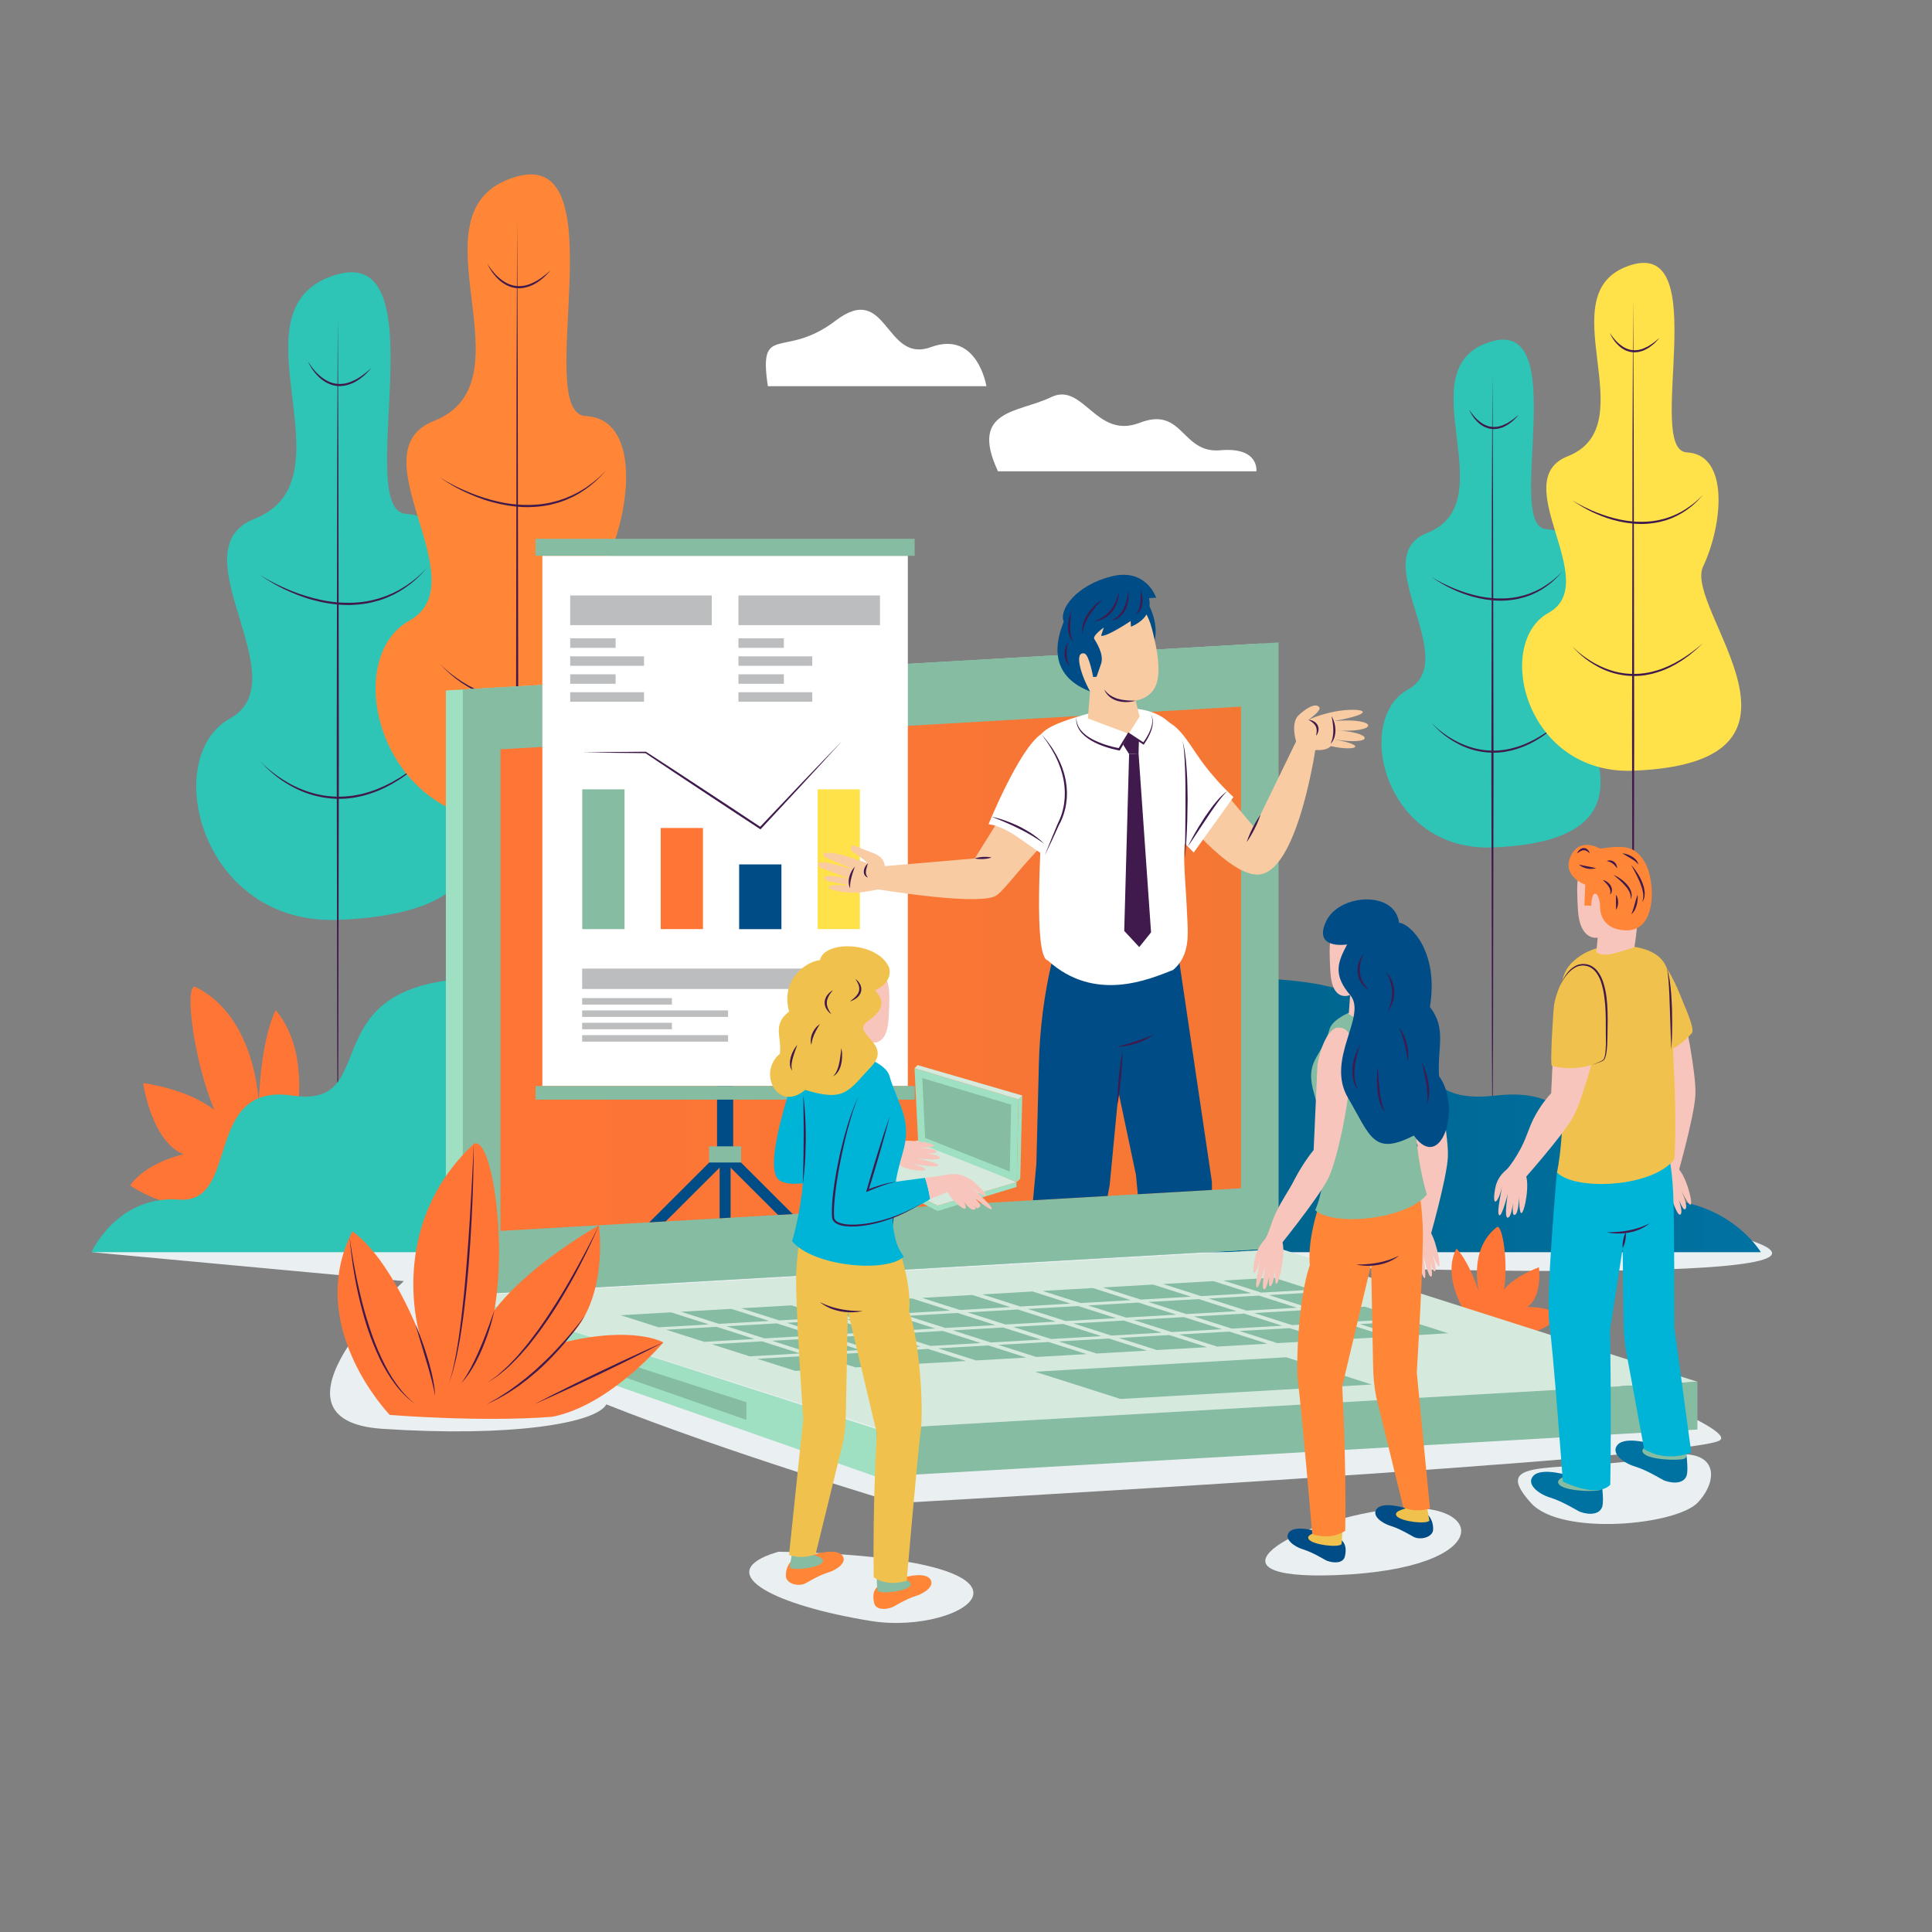 <svg xmlns="http://www.w3.org/2000/svg" xmlns:xlink="http://www.w3.org/1999/xlink" x="0px" y="0px" viewBox="0 0 500 500" style="enable-background:new 0 0 500 500;" xml:space="preserve"><rect x="0" y="0" width="500" height="500" fill="#808080" stroke="none"/> <style type="text/css"> .st0{fill:none;} .st1{fill:#EAEFF2;} .st2{fill:#FF7536;} .st3{fill:#2EC4B6;} .st4{fill:#401A4C;} .st5{fill:#FFE14A;} .st6{fill:#FF8636;} .st7{fill:url(#SVGID_1_);} .st8{fill:#9FE0C2;} .st9{fill:#85BCA2;} .st10{fill:url(#SVGID_00000071534021669258822570000015208706487309197231_);} .st11{fill:#D5E9DD;} .st12{clip-path:url(#SVGID_00000128451259033924051170000011755903256892795566_);} .st13{fill:none;stroke:#004C87;stroke-width:2.835;stroke-miterlimit:10;} .st14{fill:#004C87;} .st15{fill:#FFFFFF;} .st16{fill:#BBBDBF;} .st17{fill:#F8CBA3;} .st18{fill:#4B4BE3;} .st19{fill:#F7C5BB;} .st20{fill:#F0C24D;} .st21{fill:#0072A2;} .st22{fill:#00B4D8;} </style> <g id="BACKGROUND"> <rect class="st0" width="500" height="500"></rect> </g> <g id="OBJECTS"> <g> <path class="st1" d="M199.43,402.24c-14.43,5.26,1.24,13.26,25.9,17.26c24.66,4,54.12-16.33-23.86-17.92"></path> <path class="st1" d="M345.79,407.64c42.05-1.62,39.23-20.27,13.71-17.03C333.98,393.86,309.55,409.03,345.79,407.64z"></path> <path class="st1" d="M430.8,376.82c-26.68,4.98-46.11-0.62-34.56,12.18c7.77,8.6,37.64,5.74,43.18-0.18 C444.96,382.91,444.79,374.21,430.8,376.82z"></path> <path class="st1" d="M23.67,324.06l80.83,7.49c0,0-39,36.01-5.5,38.23s55.3-1.48,57.92-6.33C188.5,376,232.03,389,232.03,389 s203.89-11.35,212.93-16.17c9.04-4.83-111.74-45.26-111.74-45.26s155.23,5.74,120.26-6.41C418.5,309,23.67,324.06,23.67,324.06z"></path> <g> <path class="st2" d="M74.89,297.8c0,0,7.65-23.12-3.54-36.39c-4.06,8.37-4.39,24.22-4.39,24.22s-0.52-22.52-16.51-30.28 c-2.75-0.28-0.29,19.41,5.05,31.93c-7.11-5.61-18.46-6.97-18.46-6.97s2.16,15.12,10.44,18.4c-10.61,2.64-13.79,8.1-13.79,8.1 s10.34,7.16,18.86,4.5C62.61,306.58,74.89,297.8,74.89,297.8z"></path> </g> <g> <path class="st3" d="M386.25,219.32c-27.9,1.07-36.08-33.02-21.89-40.86c14.19-7.84-11.05-34.2,4.96-40.52 c20.63-8.14-5.65-42.35,16.17-49.42c21.82-7.07,3.63,47.88,14.67,48.42c11.04,0.54,9.33,18.68,4.19,29.56 C399.2,177.36,439.67,217.27,386.25,219.32z"></path> <g> <path class="st4" d="M386.25,97.31c0,0,0.06,12.72,0.15,31.79c0.04,19.08,0.08,44.51,0.13,69.95 c-0.05,25.44-0.09,50.87-0.13,69.95c-0.09,19.08-0.15,31.79-0.15,31.79s-0.06-12.72-0.15-31.79 c-0.04-19.08-0.08-44.51-0.13-69.95c0.05-25.44,0.09-50.87,0.13-69.95C386.19,110.03,386.25,97.31,386.25,97.31z"></path> </g> <g> <path class="st4" d="M370.49,187.08c0,0,0.4,0.45,1.18,1.15c0.77,0.7,1.95,1.63,3.45,2.59c1.51,0.95,3.38,1.9,5.5,2.55 c1.05,0.35,2.18,0.57,3.33,0.74c1.15,0.13,2.34,0.2,3.51,0.12c0.59,0,1.17-0.11,1.76-0.16c0.58-0.1,1.16-0.19,1.73-0.32 c1.13-0.27,2.23-0.61,3.26-1.02c0.51-0.22,1.02-0.42,1.5-0.65c0.48-0.24,0.95-0.47,1.41-0.7c0.88-0.51,1.74-0.97,2.47-1.48 c0.37-0.25,0.73-0.49,1.07-0.71c0.33-0.24,0.64-0.47,0.93-0.69c0.59-0.43,1.1-0.81,1.49-1.16c0.81-0.67,1.27-1.05,1.27-1.05 s-0.44,0.41-1.2,1.12c-0.38,0.37-0.86,0.78-1.43,1.24c-0.28,0.23-0.58,0.48-0.9,0.75c-0.33,0.24-0.68,0.49-1.05,0.76 c-0.72,0.55-1.57,1.03-2.45,1.58c-0.46,0.24-0.93,0.5-1.41,0.75c-0.48,0.25-1.01,0.45-1.52,0.68c-1.05,0.43-2.17,0.79-3.32,1.08 c-0.58,0.13-1.17,0.24-1.77,0.35c-0.6,0.06-1.2,0.17-1.81,0.18c-1.21,0.07-2.43-0.01-3.61-0.16c-1.18-0.18-2.33-0.42-3.41-0.79 c-2.17-0.69-4.03-1.75-5.52-2.75c-1.5-1.01-2.6-2.05-3.35-2.79C370.86,187.56,370.49,187.08,370.49,187.08z"></path> </g> <g> <path class="st4" d="M370.49,149.32c0,0,0.48,0.32,1.37,0.82c0.88,0.5,2.18,1.15,3.77,1.85c1.59,0.69,3.5,1.39,5.59,1.94 c1.05,0.27,2.14,0.51,3.26,0.67c1.12,0.17,2.27,0.27,3.42,0.28c1.15,0.03,2.3-0.03,3.42-0.17c0.56-0.05,1.11-0.19,1.66-0.28 c0.54-0.12,1.07-0.27,1.59-0.4c0.51-0.17,1.01-0.35,1.5-0.51c0.48-0.2,0.95-0.39,1.4-0.59c0.44-0.22,0.87-0.44,1.28-0.65 c0.4-0.24,0.78-0.48,1.15-0.7c0.72-0.48,1.37-0.94,1.92-1.37c0.53-0.46,1.03-0.83,1.39-1.19c0.73-0.71,1.15-1.11,1.15-1.11 s-0.39,0.43-1.08,1.18c-0.34,0.38-0.81,0.78-1.32,1.28c-0.53,0.47-1.16,0.98-1.88,1.48c-0.37,0.24-0.75,0.49-1.14,0.75 c-0.42,0.23-0.84,0.47-1.29,0.71c-0.45,0.22-0.93,0.43-1.41,0.65c-0.49,0.2-1.01,0.36-1.53,0.55c-0.53,0.15-1.07,0.3-1.62,0.43 c-0.56,0.1-1.12,0.24-1.69,0.3c-1.15,0.16-2.32,0.24-3.5,0.21c-1.18-0.02-2.35-0.14-3.49-0.32c-1.14-0.18-2.25-0.43-3.31-0.72 c-2.12-0.58-4.01-1.38-5.59-2.12C372.35,150.75,370.49,149.32,370.49,149.32z"></path> </g> <g> <path class="st4" d="M380.22,106.02c0,0,0.13,0.21,0.38,0.57c0.24,0.36,0.64,0.84,1.12,1.39c0.26,0.26,0.52,0.56,0.85,0.82 c0.31,0.29,0.68,0.52,1.04,0.78c0.18,0.13,0.4,0.21,0.6,0.33c0.2,0.11,0.41,0.21,0.64,0.27c0.22,0.07,0.44,0.15,0.67,0.21 l0.7,0.08c0.23,0.05,0.47,0.02,0.7,0.01c0.23-0.02,0.47-0.02,0.7-0.05c0.45-0.14,0.91-0.2,1.32-0.39 c0.4-0.2,0.81-0.36,1.18-0.55c0.35-0.23,0.68-0.44,0.99-0.64c0.63-0.39,1.06-0.83,1.41-1.09c0.34-0.27,0.54-0.42,0.54-0.42 s-0.17,0.18-0.46,0.5c-0.15,0.16-0.33,0.35-0.54,0.57c-0.21,0.23-0.44,0.48-0.76,0.69c-0.3,0.23-0.63,0.48-0.97,0.74 c-0.37,0.23-0.78,0.44-1.21,0.65c-0.43,0.21-0.93,0.3-1.41,0.45c-0.25,0.04-0.51,0.05-0.77,0.08c-0.26,0.02-0.52,0.06-0.78,0 l-0.77-0.11c-0.25-0.07-0.49-0.16-0.73-0.24c-0.25-0.07-0.47-0.19-0.69-0.31c-0.21-0.13-0.44-0.22-0.63-0.37 c-0.39-0.28-0.76-0.57-1.05-0.89c-0.32-0.3-0.57-0.63-0.81-0.91C380.56,106.97,380.22,106.02,380.22,106.02z"></path> </g> <path class="st5" d="M422.65,199.46c-27.9,1.07-36.08-33.02-21.89-40.86c14.19-7.84-11.05-34.2,4.96-40.52 c20.63-8.14-5.65-42.35,16.17-49.42c21.82-7.07,3.63,47.88,14.67,48.42c11.04,0.54,9.33,18.68,4.19,29.56 C435.61,157.51,476.07,197.41,422.65,199.46z"></path> <g> <path class="st4" d="M422.65,77.45c0,0,0.06,13.96,0.15,34.9c0.04,20.94,0.08,48.86,0.13,76.77 c-0.05,27.92-0.09,55.83-0.13,76.77c-0.09,20.94-0.15,34.9-0.15,34.9s-0.06-13.96-0.15-34.9c-0.04-20.94-0.08-48.86-0.13-76.77 c0.05-27.92,0.1-55.83,0.13-76.77C422.59,91.41,422.65,77.45,422.65,77.45z"></path> </g> <g> <path class="st4" d="M406.89,167.23c0,0,0.4,0.45,1.18,1.15c0.77,0.7,1.95,1.63,3.45,2.59c1.51,0.95,3.38,1.9,5.5,2.55 c1.05,0.35,2.18,0.57,3.33,0.74c1.15,0.13,2.34,0.2,3.51,0.12c0.59,0,1.17-0.11,1.76-0.16c0.58-0.1,1.16-0.19,1.73-0.32 c1.13-0.27,2.23-0.61,3.26-1.02c0.51-0.22,1.02-0.42,1.5-0.65c0.48-0.24,0.95-0.47,1.41-0.7c0.88-0.51,1.74-0.97,2.47-1.48 c0.37-0.25,0.73-0.49,1.07-0.71c0.33-0.24,0.64-0.47,0.93-0.69c0.59-0.43,1.1-0.81,1.49-1.16c0.81-0.67,1.27-1.05,1.27-1.05 s-0.44,0.41-1.2,1.12c-0.38,0.37-0.86,0.78-1.43,1.24c-0.28,0.23-0.58,0.48-0.9,0.75c-0.33,0.24-0.68,0.49-1.05,0.76 c-0.72,0.55-1.57,1.03-2.45,1.58c-0.46,0.24-0.93,0.5-1.41,0.75c-0.48,0.25-1.01,0.45-1.52,0.68c-1.05,0.43-2.17,0.79-3.32,1.08 c-0.58,0.13-1.17,0.24-1.77,0.35c-0.6,0.06-1.2,0.17-1.81,0.18c-1.21,0.07-2.43-0.01-3.61-0.16c-1.18-0.18-2.33-0.42-3.41-0.79 c-2.17-0.69-4.03-1.75-5.52-2.75c-1.5-1.01-2.6-2.05-3.35-2.79C407.26,167.7,406.89,167.23,406.89,167.23z"></path> </g> <g> <path class="st4" d="M406.89,129.47c0,0,0.49,0.32,1.37,0.82c0.88,0.5,2.18,1.15,3.77,1.85c1.59,0.69,3.5,1.39,5.59,1.94 c1.05,0.27,2.14,0.51,3.26,0.67c1.12,0.17,2.27,0.27,3.42,0.28c1.15,0.03,2.3-0.03,3.42-0.17c0.56-0.05,1.11-0.19,1.66-0.28 c0.54-0.12,1.07-0.27,1.59-0.4c0.51-0.17,1.01-0.35,1.5-0.51c0.48-0.2,0.95-0.39,1.4-0.59c0.44-0.22,0.87-0.44,1.28-0.65 c0.4-0.24,0.78-0.48,1.15-0.7c0.72-0.48,1.37-0.94,1.92-1.37c0.53-0.46,1.03-0.83,1.39-1.19c0.73-0.71,1.15-1.11,1.15-1.11 s-0.39,0.43-1.08,1.18c-0.34,0.38-0.81,0.78-1.32,1.28c-0.53,0.47-1.16,0.98-1.88,1.48c-0.37,0.24-0.75,0.49-1.15,0.75 c-0.41,0.23-0.84,0.47-1.29,0.71c-0.45,0.22-0.93,0.43-1.41,0.65c-0.49,0.2-1.01,0.36-1.53,0.55c-0.53,0.15-1.07,0.3-1.62,0.43 c-0.56,0.1-1.12,0.24-1.69,0.3c-1.15,0.16-2.32,0.24-3.5,0.21c-1.18-0.02-2.35-0.14-3.49-0.32c-1.14-0.18-2.25-0.43-3.31-0.72 c-2.12-0.58-4.01-1.38-5.59-2.12C408.75,130.89,406.89,129.47,406.89,129.47z"></path> </g> <g> <path class="st4" d="M416.62,86.16c0,0,0.13,0.21,0.38,0.57c0.24,0.36,0.64,0.84,1.12,1.39c0.26,0.26,0.52,0.56,0.85,0.82 c0.31,0.29,0.68,0.52,1.04,0.78c0.18,0.13,0.4,0.21,0.6,0.33c0.2,0.11,0.41,0.21,0.64,0.27c0.22,0.07,0.44,0.15,0.67,0.21 l0.7,0.08c0.23,0.05,0.47,0.02,0.7,0.01c0.23-0.02,0.47-0.02,0.7-0.05c0.45-0.14,0.91-0.2,1.32-0.39 c0.4-0.2,0.81-0.36,1.18-0.55c0.35-0.23,0.68-0.44,0.99-0.64c0.63-0.39,1.06-0.83,1.41-1.09c0.34-0.27,0.54-0.42,0.54-0.42 s-0.17,0.18-0.46,0.5c-0.15,0.16-0.33,0.35-0.54,0.57c-0.21,0.23-0.44,0.48-0.76,0.69c-0.3,0.23-0.63,0.48-0.97,0.74 c-0.37,0.23-0.78,0.44-1.21,0.65c-0.43,0.21-0.93,0.3-1.41,0.45c-0.25,0.04-0.51,0.05-0.77,0.08c-0.26,0.02-0.52,0.06-0.78,0 l-0.77-0.11c-0.25-0.07-0.49-0.16-0.73-0.24c-0.25-0.07-0.47-0.19-0.69-0.31c-0.21-0.13-0.44-0.22-0.63-0.37 c-0.39-0.28-0.76-0.57-1.05-0.89c-0.32-0.3-0.57-0.63-0.81-0.91C416.96,87.11,416.62,86.16,416.62,86.16z"></path> </g> </g> <g> <path class="st3" d="M87.42,238.06c-35.58,1.36-46.01-42.1-27.91-52.11c18.09-10-14.09-43.61,6.33-51.67 c26.3-10.38-7.2-54,20.62-63.02c27.82-9.02,4.63,61.05,18.7,61.74c14.08,0.69,11.9,23.82,5.34,37.69S155.53,235.45,87.42,238.06z "></path> <g> <path class="st4" d="M87.42,82.49c0,0,0.06,13.96,0.15,34.89c0.04,20.94,0.08,48.85,0.13,76.77 c-0.05,27.91-0.09,55.83-0.13,76.77c-0.09,20.94-0.15,34.89-0.15,34.89s-0.06-13.96-0.15-34.89 c-0.04-20.94-0.08-48.85-0.13-76.77c0.05-27.91,0.1-55.83,0.13-76.77C87.36,96.44,87.42,82.49,87.42,82.49z"></path> </g> <g> <path class="st4" d="M67.32,196.96c0,0,0.5,0.58,1.49,1.47c0.98,0.9,2.47,2.1,4.39,3.33c0.96,0.61,2.03,1.23,3.21,1.78 c1.17,0.57,2.45,1.07,3.8,1.49c1.35,0.45,2.79,0.73,4.26,0.95c1.48,0.17,2.99,0.26,4.49,0.16c0.76-0.01,1.5-0.14,2.25-0.2 c0.74-0.13,1.48-0.25,2.21-0.41c1.45-0.35,2.85-0.79,4.17-1.31c0.65-0.28,1.3-0.54,1.92-0.83c0.61-0.31,1.21-0.6,1.8-0.89 c1.12-0.66,2.22-1.24,3.15-1.91c0.47-0.32,0.93-0.62,1.36-0.91c0.42-0.31,0.81-0.61,1.18-0.88c0.75-0.55,1.39-1.04,1.89-1.49 c1.02-0.86,1.61-1.35,1.61-1.35s-0.56,0.52-1.54,1.42c-0.48,0.47-1.1,0.99-1.83,1.57c-0.36,0.3-0.74,0.61-1.15,0.94 c-0.43,0.3-0.87,0.62-1.34,0.96c-0.92,0.69-2,1.31-3.13,2c-0.58,0.31-1.18,0.63-1.79,0.95c-0.62,0.32-1.28,0.57-1.94,0.87 c-1.34,0.54-2.76,1-4.23,1.37c-0.74,0.17-1.49,0.3-2.25,0.44c-0.76,0.07-1.53,0.21-2.3,0.22c-1.54,0.09-3.09-0.01-4.59-0.2 c-1.5-0.23-2.97-0.54-4.34-1c-2.76-0.87-5.13-2.21-7.04-3.48c-1.91-1.29-3.33-2.59-4.28-3.52 C67.8,197.56,67.32,196.96,67.32,196.96z"></path> </g> <g> <path class="st4" d="M67.32,148.81c0,0,0.62,0.41,1.74,1.06c1.13,0.64,2.77,1.49,4.8,2.39c1.02,0.44,2.12,0.9,3.32,1.32 c1.19,0.43,2.47,0.82,3.8,1.18c1.34,0.35,2.73,0.66,4.16,0.87c1.43,0.21,2.9,0.35,4.37,0.36c1.47,0.04,2.94-0.04,4.37-0.22 c0.72-0.07,1.42-0.24,2.12-0.36c0.69-0.16,1.36-0.34,2.03-0.52c0.65-0.23,1.29-0.43,1.92-0.66c0.61-0.26,1.21-0.5,1.79-0.76 c0.56-0.29,1.11-0.57,1.64-0.84c0.51-0.31,1-0.61,1.47-0.9c0.48-0.27,0.88-0.62,1.3-0.91c0.4-0.3,0.81-0.56,1.15-0.86 c0.68-0.59,1.31-1.07,1.76-1.53c0.92-0.91,1.45-1.43,1.45-1.43s-0.5,0.54-1.39,1.5c-0.43,0.48-1.04,0.99-1.7,1.62 c-0.68,0.6-1.48,1.24-2.4,1.88c-0.47,0.31-0.96,0.62-1.46,0.95c-0.53,0.29-1.08,0.59-1.64,0.9c-0.58,0.28-1.18,0.54-1.8,0.82 c-0.62,0.26-1.28,0.46-1.94,0.7c-0.68,0.19-1.36,0.38-2.06,0.55c-0.71,0.12-1.42,0.31-2.15,0.38c-0.73,0.09-1.47,0.19-2.21,0.22 c-0.74,0.06-1.49,0.06-2.24,0.05c-1.5-0.03-2.98-0.18-4.44-0.41c-1.45-0.23-2.86-0.55-4.21-0.91c-2.7-0.73-5.11-1.75-7.13-2.68 c-2.02-0.95-3.61-1.91-4.71-2.6C67.92,149.26,67.32,148.81,67.32,148.81z"></path> </g> <g> <path class="st4" d="M79.73,93.6c0,0,0.16,0.27,0.47,0.73c0.31,0.46,0.78,1.09,1.41,1.79c0.62,0.7,1.44,1.44,2.41,2.06 c0.97,0.62,2.14,1.09,3.35,1.16c0.6,0.07,1.21,0.02,1.81-0.07c0.59-0.11,1.17-0.27,1.7-0.5c0.54-0.21,1.04-0.47,1.51-0.72 c0.46-0.28,0.9-0.54,1.27-0.82c0.76-0.55,1.39-1.04,1.79-1.41c0.42-0.36,0.66-0.57,0.66-0.57s-0.21,0.24-0.58,0.65 c-0.18,0.21-0.42,0.45-0.7,0.72c-0.28,0.27-0.59,0.58-0.97,0.87c-0.36,0.31-0.79,0.61-1.25,0.92c-0.47,0.29-0.97,0.6-1.54,0.82 c-0.56,0.24-1.16,0.43-1.79,0.56c-0.63,0.11-1.29,0.18-1.95,0.11c-1.32-0.11-2.57-0.64-3.57-1.32 c-1.02-0.68-1.78-1.52-2.38-2.27C80.18,94.8,79.73,93.6,79.73,93.6z"></path> </g> <path class="st6" d="M133.84,212.74c-35.58,1.36-46.01-42.1-27.91-52.11c18.09-10-14.09-43.61,6.33-51.67 c26.3-10.38-7.2-54,20.62-63.02c27.82-9.02,4.63,61.05,18.7,61.74c14.08,0.69,11.9,23.82,5.34,37.69 C150.36,159.25,201.95,210.13,133.84,212.74z"></path> <g> <path class="st4" d="M133.84,57.17c0,0,0.06,15.54,0.15,38.85c0.04,23.31,0.08,54.39,0.13,85.47 c-0.05,31.08-0.09,62.16-0.13,85.47c-0.09,23.31-0.15,38.85-0.15,38.85s-0.06-15.54-0.15-38.85 c-0.04-23.31-0.08-54.39-0.13-85.47c0.05-31.08,0.1-62.16,0.13-85.47C133.78,72.71,133.84,57.17,133.84,57.17z"></path> </g> <g> <path class="st4" d="M113.74,171.64c0,0,0.5,0.58,1.49,1.47c0.98,0.9,2.47,2.1,4.39,3.33c0.96,0.61,2.03,1.23,3.21,1.78 c1.17,0.57,2.45,1.07,3.8,1.49c1.35,0.45,2.79,0.73,4.26,0.95c1.48,0.17,2.99,0.26,4.49,0.16c0.76-0.01,1.5-0.14,2.25-0.2 c0.74-0.13,1.48-0.25,2.21-0.41c1.45-0.35,2.85-0.79,4.17-1.31c0.65-0.28,1.3-0.54,1.92-0.83c0.61-0.31,1.21-0.6,1.8-0.89 c1.12-0.66,2.22-1.24,3.15-1.91c0.47-0.32,0.93-0.62,1.36-0.91c0.42-0.31,0.81-0.61,1.18-0.88c0.75-0.55,1.39-1.04,1.89-1.49 c1.02-0.86,1.61-1.35,1.61-1.35s-0.56,0.52-1.54,1.42c-0.48,0.47-1.1,0.99-1.83,1.57c-0.36,0.3-0.74,0.61-1.15,0.94 c-0.43,0.3-0.87,0.62-1.34,0.96c-0.92,0.69-2,1.31-3.13,2c-0.58,0.31-1.18,0.63-1.79,0.95c-0.62,0.32-1.28,0.57-1.94,0.87 c-1.34,0.54-2.76,1-4.23,1.37c-0.74,0.17-1.49,0.3-2.25,0.44c-0.76,0.07-1.53,0.21-2.3,0.22c-1.54,0.09-3.09-0.01-4.59-0.2 c-1.5-0.23-2.97-0.54-4.34-1c-2.76-0.87-5.13-2.21-7.04-3.48c-1.91-1.29-3.33-2.59-4.28-3.52 C114.22,172.24,113.74,171.64,113.74,171.64z"></path> </g> <g> <path class="st4" d="M113.74,123.49c0,0,0.62,0.41,1.74,1.06c1.13,0.64,2.77,1.49,4.8,2.39c1.02,0.44,2.12,0.9,3.32,1.32 c1.19,0.43,2.47,0.82,3.8,1.18c1.34,0.35,2.73,0.66,4.16,0.87c1.43,0.21,2.9,0.35,4.37,0.36c1.47,0.04,2.94-0.04,4.37-0.22 c0.72-0.07,1.42-0.24,2.12-0.36c0.69-0.16,1.36-0.34,2.03-0.52c0.65-0.23,1.29-0.43,1.92-0.66c0.61-0.26,1.21-0.5,1.79-0.76 c0.56-0.29,1.11-0.57,1.64-0.84c0.51-0.31,1-0.61,1.47-0.9c0.48-0.27,0.88-0.62,1.3-0.91c0.4-0.3,0.81-0.56,1.15-0.86 c0.68-0.59,1.31-1.07,1.76-1.53c0.92-0.91,1.45-1.43,1.45-1.43s-0.5,0.54-1.39,1.5c-0.43,0.48-1.04,0.99-1.7,1.62 c-0.68,0.59-1.48,1.24-2.4,1.88c-0.47,0.31-0.96,0.62-1.46,0.95c-0.53,0.29-1.08,0.59-1.64,0.9c-0.58,0.28-1.18,0.54-1.8,0.82 c-0.62,0.26-1.28,0.46-1.94,0.7c-0.68,0.19-1.36,0.38-2.06,0.55c-0.71,0.12-1.42,0.31-2.15,0.38c-0.73,0.09-1.47,0.19-2.21,0.21 c-0.74,0.06-1.49,0.06-2.24,0.05c-1.5-0.03-2.98-0.18-4.44-0.41c-1.45-0.23-2.86-0.55-4.21-0.91c-2.7-0.73-5.11-1.75-7.13-2.68 c-2.02-0.95-3.61-1.91-4.71-2.6C114.34,123.93,113.74,123.49,113.74,123.49z"></path> </g> <g> <path class="st4" d="M126.15,68.28c0,0,0.16,0.27,0.47,0.73c0.31,0.46,0.78,1.09,1.41,1.79c0.62,0.7,1.44,1.44,2.41,2.06 c0.97,0.62,2.14,1.09,3.35,1.16c0.6,0.07,1.21,0.02,1.81-0.07c0.59-0.11,1.17-0.27,1.7-0.5c0.54-0.21,1.04-0.47,1.51-0.72 c0.46-0.28,0.9-0.54,1.27-0.82c0.76-0.55,1.39-1.04,1.79-1.41c0.42-0.36,0.66-0.57,0.66-0.57s-0.21,0.24-0.58,0.65 c-0.18,0.21-0.42,0.45-0.7,0.72c-0.28,0.27-0.59,0.58-0.97,0.87c-0.36,0.31-0.79,0.61-1.25,0.92c-0.47,0.29-0.97,0.6-1.54,0.82 c-0.56,0.24-1.16,0.43-1.79,0.56c-0.63,0.11-1.29,0.18-1.95,0.11c-1.32-0.11-2.57-0.64-3.57-1.32 c-1.02-0.68-1.78-1.52-2.38-2.27C126.6,69.48,126.15,68.28,126.15,68.28z"></path> </g> </g> <path class="st3" d="M134.34,324.06H23.67c0,0,6.67-14.82,22.67-13.6c16,1.21,6-30.41,29.33-26.93 c23.33,3.48,4.89-27.5,44.11-30.18C119.78,279.67,134.34,324.06,134.34,324.06z"></path> <linearGradient id="SVGID_1_" gradientUnits="userSpaceOnUse" x1="309.603" y1="288.702" x2="455.704" y2="288.702"> <stop offset="0" style="stop-color:#00638C"></stop> <stop offset="1" style="stop-color:#0072A2"></stop> </linearGradient> <path class="st7" d="M309.6,324.06h146.1c0,0-8.8-14.82-29.92-13.6c-21.12,1.21-7.92-30.41-38.72-26.93 c-30.8,3.48-6.45-27.5-58.23-30.18C328.83,279.67,309.6,324.06,309.6,324.06z"></path> <g> <path class="st2" d="M380.17,341.29c0,0-7.43-10.28-3.23-18.16c3.39,3.56,5.82,11.23,5.82,11.23s-2.91-11.02,4.69-16.83 c1.45-0.49,2.91,9.41,1.78,16.18c3.07-3.63,9.05-5.73,9.05-5.73s0.97,7.63-3.07,10.28c6.14-0.06,8.64,2.19,8.64,2.19 s-4.6,4.8-9.61,4.58C388.08,344.01,380.17,341.29,380.17,341.29z"></path> </g> <g> <polygon class="st8" points="326.51,323.26 115.39,335.42 115.39,178.69 326.51,166.52 "></polygon> <polygon class="st9" points="330.9,323 119.78,335.17 119.78,178.43 330.9,166.27 "></polygon> <linearGradient id="SVGID_00000182510687528586069120000003857831745607264425_" gradientUnits="userSpaceOnUse" x1="129.508" y1="250.72" x2="321.166" y2="250.72"> <stop offset="0" style="stop-color:#FF7536"></stop> <stop offset="1" style="stop-color:#F57734"></stop> </linearGradient> <polygon style="fill:url(#SVGID_00000182510687528586069120000003857831745607264425_);" points="321.17,307.52 129.51,318.56 129.51,193.92 321.17,182.88 "></polygon> <polygon class="st11" points="439.29,357.6 227.68,369.78 119.94,335.42 331.55,323.24 "></polygon> <polygon class="st9" points="355,358.31 289.99,362.05 267.86,355 332.87,351.26 "></polygon> <polygon class="st9" points="183.47,342.76 170.46,343.51 160.64,340.38 173.64,339.63 "></polygon> <polygon class="st9" points="199.06,341.86 186.06,342.61 176.24,339.48 189.24,338.73 "></polygon> <polygon class="st9" points="214.66,340.96 201.66,341.71 191.83,338.58 204.84,337.83 "></polygon> <polygon class="st9" points="230.26,340.07 217.25,340.81 207.43,337.68 220.43,336.93 "></polygon> <polygon class="st9" points="245.85,339.17 232.85,339.92 223.03,336.78 236.03,336.04 "></polygon> <polygon class="st9" points="261.45,338.27 248.45,339.02 238.62,335.89 251.63,335.14 "></polygon> <polygon class="st9" points="277.05,337.37 264.04,338.12 254.22,334.99 267.22,334.24 "></polygon> <polygon class="st9" points="292.64,336.48 279.64,337.22 269.81,334.09 282.82,333.34 "></polygon> <polygon class="st9" points="308.24,335.58 295.23,336.33 285.41,333.19 298.41,332.45 "></polygon> <polygon class="st9" points="323.83,334.68 310.83,335.43 301.01,332.3 314.01,331.55 "></polygon> <polygon class="st9" points="339.43,333.78 326.43,334.53 316.6,331.4 329.61,330.65 "></polygon> <polygon class="st9" points="195.25,346.52 182.25,347.26 172.42,344.13 185.43,343.38 "></polygon> <polygon class="st9" points="210.85,345.62 197.84,346.37 188.02,343.23 201.02,342.49 "></polygon> <polygon class="st9" points="226.44,344.72 213.44,345.47 203.62,342.34 216.62,341.59 "></polygon> <polygon class="st9" points="242.04,343.82 229.04,344.57 219.21,341.44 232.22,340.69 "></polygon> <polygon class="st9" points="257.63,342.93 244.63,343.67 234.81,340.54 247.81,339.79 "></polygon> <polygon class="st9" points="273.23,342.03 260.23,342.78 250.4,339.64 263.41,338.9 "></polygon> <polygon class="st9" points="288.83,341.13 275.82,341.88 266,338.75 279,338 "></polygon> <polygon class="st9" points="304.42,340.23 291.42,340.98 281.6,337.85 294.6,337.1 "></polygon> <polygon class="st9" points="320.02,339.33 307.02,340.08 297.19,336.95 310.2,336.2 "></polygon> <polygon class="st9" points="335.62,338.44 322.61,339.19 312.79,336.05 325.79,335.3 "></polygon> <polygon class="st9" points="351.21,337.54 338.21,338.29 328.39,335.16 341.39,334.41 "></polygon> <polygon class="st9" points="207.03,350.27 194.03,351.02 184.21,347.89 197.21,347.14 "></polygon> <polygon class="st9" points="222.63,349.38 209.62,350.12 199.8,346.99 212.8,346.24 "></polygon> <polygon class="st9" points="238.22,348.48 225.22,349.23 215.4,346.09 228.4,345.35 "></polygon> <polygon class="st9" points="253.82,347.58 240.82,348.33 230.99,345.2 244,344.45 "></polygon> <polygon class="st9" points="269.42,346.68 256.41,347.43 246.59,344.3 259.59,343.55 "></polygon> <polygon class="st9" points="285.01,345.78 272.01,346.53 262.19,343.4 275.19,342.65 "></polygon> <polygon class="st9" points="300.61,344.89 287.61,345.64 277.78,342.5 290.79,341.75 "></polygon> <polygon class="st9" points="316.21,343.99 303.2,344.74 293.38,341.61 306.38,340.86 "></polygon> <polygon class="st9" points="331.8,343.09 318.8,343.84 308.97,340.71 321.98,339.96 "></polygon> <polygon class="st9" points="347.4,342.19 334.39,342.94 324.57,339.81 337.57,339.06 "></polygon> <polygon class="st9" points="362.99,341.3 349.99,342.04 340.17,338.91 353.17,338.16 "></polygon> <polygon class="st9" points="218.81,354.03 205.81,354.78 195.99,351.65 208.99,350.9 "></polygon> <polygon class="st9" points="234.41,353.13 221.41,353.88 211.58,350.75 224.59,350 "></polygon> <polygon class="st9" points="250.01,352.23 237,352.98 227.18,349.85 240.18,349.1 "></polygon> <polygon class="st9" points="265.6,351.34 252.6,352.08 242.78,348.95 255.78,348.2 "></polygon> <polygon class="st9" points="281.2,350.44 268.2,351.19 258.37,348.05 271.38,347.31 "></polygon> <polygon class="st9" points="296.79,349.54 283.79,350.29 273.97,347.16 286.97,346.41 "></polygon> <polygon class="st9" points="312.39,348.64 299.39,349.39 289.56,346.26 302.57,345.51 "></polygon> <polygon class="st9" points="327.99,347.75 314.98,348.49 305.16,345.36 318.16,344.61 "></polygon> <polygon class="st9" points="343.58,346.85 330.58,347.6 320.76,344.46 333.76,343.72 "></polygon> <polygon class="st9" points="359.18,345.95 346.18,346.7 336.35,343.57 349.36,342.82 "></polygon> <polygon class="st9" points="374.78,345.05 361.77,345.8 351.95,342.67 364.95,341.92 "></polygon> <polygon class="st8" points="119.94,335.42 119.94,344.74 226.81,382.19 226.81,369.83 "></polygon> <polygon class="st9" points="153.59,350.15 153.59,353.6 193.16,367.46 193.16,362.89 "></polygon> <polygon class="st9" points="226.81,382.19 439.29,369.96 439.29,357.6 226.81,369.83 "></polygon> </g> <path class="st8" d="M230.36,180.49c0,2.77-2.25,5.02-5.02,5.02c-2.77,0-5.02-2.25-5.02-5.02c0-2.77,2.25-5.02,5.02-5.02 C228.11,175.47,230.36,177.72,230.36,180.49z"></path> <g> <defs> <polygon id="SVGID_00000171689856037993440130000017395476225599505066_" points="321.17,307.52 129.51,318.56 129.51,117.62 374.78,128.82 "></polygon> </defs> <clipPath id="SVGID_00000132047770102575439610000014161934120344040338_"> <use xlink:href="#SVGID_00000171689856037993440130000017395476225599505066_" style="overflow:visible;"></use> </clipPath> <g style="clip-path:url(#SVGID_00000132047770102575439610000014161934120344040338_);"> <g> <g> <line class="st13" x1="154.84" y1="331.5" x2="187.66" y2="298.76"></line> <line class="st13" x1="220.47" y1="331.5" x2="187.66" y2="298.76"></line> </g> <line class="st13" x1="187.66" y1="331.5" x2="187.66" y2="293.96"></line> <rect x="185.57" y="281.07" class="st14" width="4.18" height="19.78"></rect> <rect x="183.51" y="296.67" class="st9" width="8.29" height="4.18"></rect> <rect x="140.36" y="143.84" class="st15" width="94.59" height="137.23"></rect> <rect x="138.6" y="281.07" class="st9" width="98.11" height="3.52"></rect> <rect x="138.6" y="139.44" class="st9" width="98.11" height="4.4"></rect> <g> <g> <g> <rect x="147.57" y="154.11" class="st16" width="36.63" height="7.68"></rect> <rect x="147.57" y="165.2" class="st16" width="11.75" height="2.46"></rect> <rect x="147.57" y="169.85" class="st16" width="19.1" height="2.46"></rect> <rect x="147.57" y="174.5" class="st16" width="11.75" height="2.46"></rect> <rect x="147.57" y="179.15" class="st16" width="19.1" height="2.46"></rect> </g> </g> <g> <g> <rect x="191.11" y="154.11" class="st16" width="36.63" height="7.68"></rect> <rect x="191.11" y="165.2" class="st16" width="11.75" height="2.46"></rect> <rect x="191.11" y="169.85" class="st16" width="19.1" height="2.46"></rect> <rect x="191.11" y="174.5" class="st16" width="11.75" height="2.46"></rect> <rect x="191.11" y="179.15" class="st16" width="19.1" height="2.46"></rect> </g> </g> </g> <g> <g> <rect x="150.66" y="250.67" class="st16" width="72.42" height="5.28"></rect> <rect x="150.66" y="258.3" class="st16" width="23.23" height="1.69"></rect> <rect x="150.66" y="261.49" class="st16" width="37.77" height="1.69"></rect> <rect x="150.66" y="264.69" class="st16" width="23.23" height="1.69"></rect> <rect x="150.66" y="267.89" class="st16" width="37.77" height="1.69"></rect> </g> <rect x="150.69" y="204.28" class="st9" width="10.94" height="36.18"></rect> <rect x="170.99" y="214.28" class="st2" width="10.94" height="26.18"></rect> <rect x="191.29" y="223.71" class="st14" width="10.94" height="16.75"></rect> <rect x="211.6" y="204.28" class="st5" width="10.94" height="36.18"></rect> </g> <g> <path class="st4" d="M150.69,194.72c5.47-0.07,10.94-0.16,16.41-0.18l0.05,0l0.05,0.03c4.98,3.21,9.93,6.46,14.88,9.72 c4.96,3.24,9.89,6.51,14.83,9.79l-0.33,0.04l10.68-11.25c3.56-3.75,7.16-7.46,10.75-11.18c-3.49,3.81-6.97,7.64-10.49,11.43 l-10.56,11.36l-0.15,0.16l-0.18-0.12c-4.95-3.25-9.91-6.49-14.84-9.78c-4.94-3.27-9.88-6.54-14.79-9.85l0.1,0.03 C161.63,194.88,156.16,194.79,150.69,194.72z"></path> </g> </g> <path class="st14" d="M296.31,154.87c0,0,5.18,7.03,1.35,14.12C290.73,167.83,291.47,155.83,296.31,154.87z"></path> <path class="st17" d="M335.81,185.39c0.23-0.3,4.22-4.08,5.62-2.37c0.69,0.85-2.82,3.26-2.82,3.26s5.55-2.46,5.54-1.21 c1.46,4.32,2.54,9.46-3.5,9.02l-3.98,1.22C336.66,195.31,333.4,188.48,335.81,185.39z"></path> <path class="st17" d="M311.64,198.68l12.97,15.47l11.25-23.16l4.85,1.17c0,0-4.4,31.9-14.22,34.07 c-9.82,2.17-30.13-27.24-30.13-27.24L311.64,198.68z"></path> <path class="st17" d="M221.56,227.31c0.22-1.35,2.08-1.43,2.04-2.7l28.67-2.45l6.62-10.6c4.84,2.83,7.61,2.34,11.29,6.77 c-5.63,5.58-10.13,11.9-12.24,13.37c-3.87,2.69-26.26-0.72-36.71-2.49C221.34,228.58,221.45,227.95,221.56,227.31z"></path> <path class="st18" d="M302.96,363.22c1.65,0.72,3.41,0.93,5.32,0.35c2.13-0.99,1.42-4.13,3.3-5.03l0.56,1.32 c1.17,2.76,16.83,7.98,16.83,7.98l-0.09,3.86l-26.13-0.42L302.96,363.22z"></path> <path class="st17" d="M308.29,363.57c-1.91,0.58-3.67,0.37-5.32-0.35l0.25-9.56l5.81-1.18l2.57,6.07 C309.71,359.44,310.42,362.58,308.29,363.57z"></path> <polygon class="st14" points="283.28,253.3 293.98,304.03 299.18,358.1 313.83,356.44 313.64,305.86 304.67,245.33 284.85,244.87 "></polygon> <path class="st18" d="M265.97,361.06c1.49,1.01,3.18,1.55,5.16,1.34c2.28-0.58,2.17-3.79,4.18-4.32l0.3,1.4 c0.63,2.93,15.04,10.98,15.04,10.98l-0.81,3.77l-25.59-5.3L265.97,361.06z"></path> <path class="st17" d="M271.14,362.4c-1.99,0.21-3.67-0.33-5.16-1.34l2.03-9.34l5.93-0.07l1.39,6.44 C273.31,358.61,273.41,361.82,271.14,362.4z"></path> <path class="st14" d="M268.86,275.28l-0.65,25.95l-5,54.1l14.71,1.1l9.26-49.72l5.78-60.36l-18.42-7.44l-2.31,9.91 C270.21,257.5,269.08,266.37,268.86,275.28z"></path> <path class="st17" d="M227.95,228.07c0,0,3.39-5.37-1.94-7.28c-5.31-2.06-5.31-2.06-5.31-2.06c-0.23,0.22-0.51,0.55-0.5,0.94 c0.02,0.7,0.95,1.09,2.26,2c0.55,0.38,1.31,0.96,2.16,1.77c-2.76-0.97-5.56-1.95-8.42-2.56c-0.28-0.06-4.19-0.64-2.84,0.77 c0.16,0.17,0.37,0.26,0.58,0.35c2.34,1.03,4.69,2.07,7.03,3.11c-5.76-1.84-8.82-2.37-9.18-1.59c-0.29,0.63,0.53,1.02,0.97,1.19 c2.48,0.94,4.96,1.88,7.44,2.82c-0.82-0.16-6.47-1.53-6.84-0.38c-0.28,0.86,1.81,1.06,2.28,1.15c1.53,0.3,3.07,0.6,4.6,0.9 c-1.1-0.05-2.2-0.15-3.3-0.14c-0.6,0.01-1.27-0.01-1.86,0.17c-0.71,0.21-0.87,0.64,0,0.92c2.07,0.66,4.3,0.91,6.46,0.89 c1.64-0.02,7.25-1.11,9.66-1.63"></path> <path class="st15" d="M302.45,186.83c-6.2-5.52-16.87-3.26-20.96-2.11c-6.62,1.87-10.37,3.33-12.02,5.26 c0.36,5.03,0.44,13.06,0.26,18.57c-0.31,9.91-2.35,39.16,1.44,40.01c12.15,11.04,26.17,4.91,32.41,2.47 c0.34-0.28,0.82-0.73,1.32-1.33c2.7-3.29,2.58-7.47,2.42-11.06c-0.41-9.24-0.78-11.99-0.85-15.84c-0.11-5.96,0.64-6.4,0.8-12.05 C307.57,200.31,307.81,191.61,302.45,186.83z"></path> <path class="st15" d="M284.81,205.47c0,0-7.5-20.63-15.34-15.49c-5.65,3.7-13.63,23.32-13.63,23.32 c5.56,0.73,10.56,6.11,15.66,8.75C275.75,211.76,284.81,205.47,284.81,205.47z"></path> <g> <g> <path class="st4" d="M252.27,222.17c0,0,0.26-0.11,0.67-0.2c0.4-0.09,0.94-0.18,1.48-0.21c0.54-0.03,1.08,0,1.49,0.04 c0.41,0.05,0.68,0.12,0.68,0.12s-0.26,0.11-0.67,0.2c-0.4,0.09-0.94,0.18-1.48,0.2c-0.54,0.03-1.08,0-1.49-0.04 C252.54,222.24,252.27,222.17,252.27,222.17z"></path> </g> </g> <g> <g> <path class="st4" d="M290.5,271.96c0,0,0.01,0.89-0.05,2.21c-0.06,1.32-0.17,3.09-0.34,4.84c-0.17,1.76-0.39,3.51-0.59,4.82 c-0.19,1.31-0.37,2.18-0.37,2.18s-0.01-0.89,0.05-2.21c0.06-1.32,0.17-3.09,0.34-4.84c0.17-1.76,0.39-3.51,0.59-4.82 C290.33,272.83,290.5,271.96,290.5,271.96z"></path> </g> </g> <g> <g> <path class="st4" d="M289.03,270.97c0,0,0.61-0.18,1.52-0.45c0.91-0.26,2.11-0.62,3.3-1.01c1.19-0.39,2.37-0.8,3.25-1.16 c0.43-0.19,0.81-0.32,1.05-0.44c0.26-0.11,0.4-0.17,0.4-0.17s-0.13,0.1-0.35,0.26c-0.23,0.16-0.55,0.4-0.97,0.63 c-0.42,0.23-0.91,0.51-1.46,0.74c-0.55,0.25-1.15,0.46-1.75,0.67c-0.61,0.19-1.22,0.36-1.81,0.49 c-0.58,0.13-1.14,0.21-1.61,0.29C289.67,270.97,289.03,270.97,289.03,270.97z"></path> </g> </g> <path class="st15" d="M298.04,187.23c0.88,0.04,1.85-1.36,3.45-0.75c4.41,1.68,6.61,6.9,10.46,11.85 c1.51,1.95,3.89,4.78,7.26,7.95c-3.43,4.79-6.85,9.57-10.28,14.36l-13.22-13.66L298.04,187.23z"></path> <g> <g> <path class="st4" d="M306.03,191.77c0,0,0.17,0.45,0.34,1.27c0.17,0.82,0.37,2,0.51,3.42c0.15,1.42,0.28,3.09,0.36,4.87 c0.06,1.79,0.1,3.69,0.12,5.59c-0.02,1.9-0.05,3.81-0.1,5.59c-0.04,1.78-0.16,3.45-0.22,4.87c-0.18,2.85-0.36,4.75-0.36,4.75 s-0.01-1.9,0.04-4.76c0.01-2.85,0.11-6.65,0.08-10.45c0.01-1.9,0-3.8-0.04-5.58c-0.06-1.78-0.08-3.44-0.18-4.86 c-0.09-1.42-0.18-2.61-0.3-3.43C306.15,192.23,306.03,191.77,306.03,191.77z"></path> </g> </g> <path class="st17" d="M294.93,185.45l-1.01-4.1c5.88-1.39,7.54-5.8,4.21-18.61c-4.05-15.6-21.11-8.54-21.95-2.69 c-0.84,5.85,5.92,18.88,5.92,18.88l-0.56,7l10.55,3.97L294.93,185.45z"></path> <g> <g> <path class="st4" d="M285.83,178.45c0,0,0.08,0.13,0.23,0.32c0.15,0.2,0.4,0.45,0.7,0.74c0.31,0.28,0.72,0.54,1.17,0.79 c0.46,0.23,0.97,0.45,1.51,0.58c0.53,0.16,1.08,0.25,1.6,0.31c0.26,0.02,0.51,0.07,0.76,0.08c0.24,0.01,0.47,0.02,0.69,0.04 c0.43,0.02,0.78,0.02,1.04,0.02c0.25,0.01,0.4,0.02,0.4,0.02s-0.14,0.03-0.39,0.09c-0.25,0.04-0.6,0.16-1.04,0.19 c-0.43,0.04-0.95,0.1-1.5,0.06c-0.55-0.02-1.14-0.11-1.71-0.27c-0.29-0.07-0.56-0.19-0.84-0.3c-0.27-0.11-0.52-0.26-0.76-0.4 c-0.48-0.3-0.86-0.67-1.15-1C285.95,179.04,285.83,178.45,285.83,178.45z"></path> </g> </g> <path class="st17" d="M342.57,184.87c7.31-2.33,17.15-0.92,2.68,1.74c11.68-1,11.83,3.21,0.15,2.4 c10.23,0.4,10.68,4.15-0.41,2.29c9.85,1.73,5.46,3.39-1.41,1.59"></path> <g> <g> <path class="st4" d="M338.6,186.28c0,0,0.36-0.01,0.86,0.15c0.24,0.1,0.54,0.21,0.82,0.42c0.27,0.2,0.54,0.48,0.71,0.82 c0.1,0.17,0.14,0.35,0.2,0.53c0.06,0.18,0.04,0.37,0.06,0.54c-0.02,0.35-0.1,0.66-0.2,0.91c-0.07,0.26-0.23,0.43-0.3,0.56 c-0.08,0.13-0.14,0.2-0.14,0.2s0.01-0.09,0.03-0.24c0.02-0.15,0.08-0.35,0.09-0.6c0.05-0.24,0.03-0.52,0.01-0.81 c-0.05-0.28-0.1-0.58-0.26-0.83c-0.12-0.27-0.33-0.5-0.53-0.71c-0.21-0.2-0.43-0.38-0.64-0.52 C338.92,186.44,338.6,186.28,338.6,186.28z"></path> </g> </g> <g> <g> <path class="st4" d="M344.6,185.35c0,0,0.27,0.4,0.52,1.06c0.11,0.34,0.26,0.73,0.34,1.17c0.1,0.44,0.14,0.92,0.15,1.4 c-0.01,0.48-0.04,0.96-0.15,1.41c-0.05,0.22-0.1,0.43-0.19,0.62c-0.08,0.19-0.14,0.38-0.23,0.53 c-0.16,0.33-0.34,0.56-0.47,0.72c-0.13,0.16-0.21,0.25-0.21,0.25s0.04-0.11,0.12-0.3c0.09-0.18,0.17-0.46,0.27-0.78 c0.06-0.16,0.09-0.34,0.13-0.53c0.05-0.19,0.06-0.39,0.1-0.6c0.06-0.42,0.08-0.86,0.08-1.31c-0.01-0.9-0.12-1.8-0.23-2.49 C344.7,185.82,344.6,185.35,344.6,185.35z"></path> </g> </g> <g> <g> <path class="st4" d="M326.21,210.87c0,0-0.14,0.48-0.41,1.17c-0.27,0.69-0.66,1.6-1.11,2.47c-0.44,0.88-0.94,1.73-1.33,2.36 c-0.39,0.63-0.7,1.03-0.7,1.03s0.14-0.48,0.41-1.17c0.27-0.69,0.66-1.6,1.11-2.47c0.44-0.88,0.94-1.73,1.33-2.36 C325.9,211.27,326.21,210.87,326.21,210.87z"></path> </g> </g> <path class="st14" d="M297.34,154.8c0,0,1.61,4.74-4.64,7.4c-0.1-1.01-0.09-1.47-0.09-1.47s-6.31,4.23-7.66,3.8 c0.72-2.12,0.72-2.12,0.72-2.12s-2.99,2.06-2.46,2.96c0.52,0.9,2.59,4,1.73,6.49c-0.85,2.49-1.16,3.29-1.16,3.29l-0.88,0.06 c0,0-1.03-5.82-2.26-6.09c-2.78-0.6-0.83,5.75,1.45,9.81c-12.35-4.76-7.73-15.49-6.8-18.04c-1.29-3.19,3.3-9.46,12.35-11.72 c9.05-2.26,11.57,5.51,11.57,5.51L297.34,154.8z"></path> <g> <g> <path class="st4" d="M292,152.96c0,0,0.11,0.6,0.08,1.5c-0.03,0.45-0.07,0.98-0.2,1.54c-0.06,0.28-0.13,0.57-0.23,0.85 c-0.08,0.29-0.23,0.57-0.34,0.85c-0.15,0.27-0.3,0.55-0.47,0.8c-0.19,0.24-0.35,0.5-0.57,0.69c-0.21,0.21-0.4,0.41-0.64,0.55 c-0.22,0.14-0.42,0.31-0.64,0.39c-0.21,0.1-0.4,0.18-0.57,0.25c-0.18,0.04-0.34,0.08-0.47,0.11c-0.26,0.05-0.4,0.08-0.4,0.08 s0.13-0.07,0.37-0.19c0.12-0.06,0.26-0.12,0.42-0.2c0.15-0.1,0.31-0.22,0.5-0.33c0.19-0.1,0.35-0.28,0.54-0.44 c0.19-0.15,0.35-0.37,0.53-0.56c0.19-0.19,0.31-0.44,0.49-0.66c0.15-0.23,0.28-0.49,0.41-0.74c0.49-1.03,0.8-2.17,0.97-3.04 C291.93,153.55,292,152.96,292,152.96z"></path> </g> </g> <g> <g> <path class="st4" d="M289.55,153.11c0,0,0.08,0.69-0.13,1.71c-0.1,0.51-0.27,1.09-0.52,1.7c-0.15,0.29-0.27,0.61-0.47,0.9 c-0.18,0.29-0.37,0.59-0.6,0.86c-0.21,0.28-0.47,0.52-0.72,0.76c-0.23,0.26-0.54,0.43-0.79,0.63 c-0.25,0.21-0.56,0.32-0.82,0.47c-0.26,0.15-0.53,0.23-0.77,0.33c-0.24,0.09-0.46,0.19-0.67,0.21 c-0.21,0.04-0.38,0.08-0.53,0.11c-0.29,0.05-0.46,0.08-0.46,0.08s0.16-0.07,0.43-0.19c0.14-0.06,0.3-0.12,0.49-0.2 c0.19-0.07,0.39-0.2,0.61-0.31c0.22-0.12,0.47-0.22,0.7-0.4c0.23-0.17,0.5-0.31,0.73-0.51c0.23-0.2,0.49-0.38,0.71-0.62 c0.23-0.23,0.46-0.46,0.65-0.72c0.43-0.49,0.75-1.07,1.05-1.61c0.12-0.28,0.28-0.54,0.38-0.81c0.11-0.26,0.21-0.52,0.28-0.75 C289.44,153.79,289.55,153.11,289.55,153.11z"></path> </g> </g> <g> <g> <path class="st4" d="M295.21,152.75c0,0,0.17,0.39,0.31,1.02c0.13,0.62,0.24,1.48,0.13,2.35c-0.05,0.43-0.15,0.86-0.3,1.25 c-0.06,0.2-0.18,0.37-0.27,0.54c-0.09,0.17-0.23,0.3-0.32,0.43c-0.1,0.13-0.24,0.21-0.34,0.3c-0.1,0.09-0.21,0.13-0.3,0.17 c-0.17,0.08-0.27,0.12-0.27,0.12s0.08-0.08,0.21-0.21c0.07-0.06,0.15-0.13,0.22-0.24c0.07-0.11,0.16-0.21,0.23-0.34 c0.31-0.51,0.5-1.29,0.59-2.09c0.06-0.4,0.07-0.81,0.09-1.19c0.01-0.38,0.03-0.75,0.02-1.06 C295.21,153.17,295.21,152.75,295.21,152.75z"></path> </g> </g> <g> <g> <path class="st4" d="M285.36,155.11c0,0-0.49,0.48-1.17,1.23c-0.34,0.37-0.73,0.82-1.12,1.32c-0.4,0.49-0.79,1.03-1.15,1.59 c-0.37,0.56-0.68,1.14-0.94,1.71c-0.11,0.29-0.25,0.56-0.34,0.83c-0.08,0.27-0.18,0.53-0.23,0.77 c-0.04,0.25-0.09,0.47-0.14,0.67c-0.04,0.2-0.04,0.38-0.05,0.53c-0.03,0.3-0.05,0.47-0.05,0.47s-0.02-0.17-0.06-0.47 c-0.05-0.3-0.06-0.73-0.02-1.26c0.02-0.26,0.1-0.54,0.15-0.83c0.05-0.3,0.17-0.59,0.27-0.91c0.23-0.62,0.56-1.24,0.93-1.82 c0.39-0.58,0.8-1.14,1.25-1.61c0.43-0.48,0.89-0.88,1.28-1.22C284.76,155.45,285.36,155.11,285.36,155.11z"></path> </g> </g> <g> <g> <path class="st4" d="M277.3,158.27c0,0-0.07,0.51-0.18,1.27c-0.1,0.76-0.19,1.77-0.18,2.77c0,0.5,0.04,1,0.1,1.46 c0.05,0.23,0.06,0.46,0.12,0.66c0.06,0.21,0.09,0.41,0.16,0.58c0.13,0.35,0.22,0.66,0.34,0.85c0.09,0.21,0.15,0.33,0.15,0.33 s-0.09-0.09-0.24-0.26c-0.16-0.17-0.35-0.43-0.54-0.79c-0.17-0.36-0.36-0.79-0.47-1.28c-0.12-0.49-0.17-1.02-0.18-1.54 c0.01-0.53,0.04-1.05,0.13-1.54c0.07-0.49,0.21-0.93,0.31-1.3C277.05,158.72,277.3,158.27,277.3,158.27z"></path> </g> </g> <g> <g> <path class="st4" d="M276.4,166.27c0,0-0.11,0.4-0.21,0.98c-0.07,0.29-0.09,0.63-0.13,0.99c-0.02,0.36-0.05,0.75-0.01,1.13 c0.01,0.38,0.07,0.76,0.14,1.12c0.03,0.18,0.08,0.34,0.12,0.51c0.03,0.17,0.09,0.31,0.14,0.45c0.09,0.28,0.17,0.52,0.25,0.68 c0.06,0.17,0.1,0.27,0.1,0.27s-0.07-0.07-0.19-0.21c-0.11-0.14-0.3-0.33-0.44-0.6c-0.08-0.13-0.17-0.28-0.24-0.44 c-0.07-0.16-0.17-0.33-0.21-0.52c-0.05-0.19-0.13-0.38-0.15-0.59c-0.03-0.2-0.07-0.41-0.07-0.62 c-0.06-0.84,0.15-1.68,0.4-2.24C276.12,166.58,276.4,166.27,276.4,166.27z"></path> </g> </g> <g> <g> <path class="st4" d="M278.57,185.58c0.01,0.31,0,0.63,0.06,0.94c0.04,0.31,0.12,0.61,0.22,0.9c0.1,0.29,0.24,0.57,0.38,0.84 c0.16,0.26,0.33,0.52,0.53,0.76c0.79,0.95,1.81,1.69,2.9,2.27c1.09,0.59,2.25,1.05,3.43,1.44c1.18,0.38,2.4,0.7,3.61,0.91 l-0.28,0.13c0.79-1.35,1.62-2.67,2.43-4.01l0.14-0.23l0.22,0.15c1.28,0.85,2.58,1.68,3.85,2.55l-0.29,0.05 c0.8-1.06,1.51-2.24,1.98-3.5c0.13-0.31,0.22-0.64,0.31-0.96c0.07-0.33,0.14-0.66,0.15-0.99c0.02-0.17,0.02-0.34,0-0.5 c-0.01-0.17-0.01-0.34-0.06-0.5c-0.04-0.16-0.05-0.34-0.13-0.49l-0.2-0.47l0.24,0.45c0.09,0.15,0.11,0.32,0.17,0.49 c0.06,0.16,0.07,0.34,0.09,0.51c0.02,0.17,0.04,0.34,0.03,0.52c0.01,0.35-0.04,0.69-0.09,1.03c-0.08,0.34-0.15,0.68-0.26,1.01 c-0.44,1.32-1.1,2.53-1.9,3.68l-0.11,0.16l-0.18-0.11c-1.31-0.81-2.6-1.65-3.9-2.47l0.37-0.08c-0.8,1.34-1.59,2.69-2.41,4.02 l-0.1,0.16l-0.18-0.03c-1.26-0.24-2.48-0.57-3.68-0.98c-1.2-0.41-2.38-0.91-3.47-1.56c-0.55-0.33-1.08-0.68-1.57-1.09 c-0.49-0.41-0.95-0.86-1.33-1.38c-0.19-0.26-0.35-0.53-0.5-0.82c-0.14-0.29-0.26-0.58-0.34-0.89 c-0.09-0.31-0.15-0.62-0.16-0.94C278.52,186.2,278.55,185.89,278.57,185.58z"></path> </g> </g> <polygon class="st4" points="290.68,192.74 292.21,195.15 294.66,194.99 294.75,191.62 292.08,189.9 "></polygon> <polygon class="st4" points="292.21,195.15 290.95,240.92 294.84,245.1 297.89,241.3 294.66,194.99 "></polygon> <g> <g> <path class="st4" d="M256.66,211.37c0,0,0.95,0.18,2.32,0.61c0.68,0.22,1.49,0.48,2.32,0.82c0.84,0.34,1.72,0.72,2.59,1.14 c0.86,0.44,1.7,0.91,2.47,1.38c0.39,0.24,0.75,0.47,1.09,0.72c0.33,0.25,0.66,0.46,0.94,0.69c0.57,0.44,1.02,0.85,1.32,1.14 c0.3,0.29,0.47,0.46,0.47,0.46s-0.2-0.14-0.54-0.38c-0.33-0.26-0.84-0.57-1.43-0.97c-0.6-0.39-1.32-0.81-2.09-1.25 c-0.77-0.45-1.62-0.88-2.47-1.3c-0.85-0.43-1.71-0.84-2.53-1.19c-0.82-0.36-1.58-0.71-2.24-0.97 C257.54,211.74,256.66,211.37,256.66,211.37z"></path> </g> </g> <g> <g> <path class="st4" d="M270.37,221.42c1.05-2.69,2.15-5.36,3.27-8.03l0,0l0.01-0.02c0.46-0.94,0.88-1.9,1.18-2.9 c0.15-0.5,0.27-1.01,0.39-1.52c0.08-0.52,0.21-1.02,0.24-1.55c0.05-0.52,0.11-1.04,0.1-1.56c0.02-0.52,0.02-1.04-0.02-1.57 c-0.01-0.52-0.08-1.04-0.15-1.56c-0.05-0.52-0.17-1.03-0.28-1.54c-0.09-0.52-0.24-1.02-0.4-1.52l-0.22-0.75l-0.28-0.73 c-0.19-0.49-0.35-0.99-0.59-1.46c-0.23-0.47-0.43-0.96-0.68-1.42l-0.77-1.38c-0.26-0.46-0.56-0.89-0.85-1.34 c-0.28-0.45-0.57-0.89-0.9-1.31l-0.94-1.28l1.03,1.21c0.35,0.4,0.68,0.82,0.98,1.26c0.31,0.43,0.65,0.85,0.92,1.3l0.83,1.37 c0.27,0.46,0.49,0.95,0.74,1.42c0.26,0.47,0.45,0.97,0.66,1.46c0.22,0.49,0.39,1,0.54,1.51c0.17,0.51,0.32,1.02,0.43,1.55 c0.12,0.52,0.25,1.05,0.3,1.58c0.08,0.53,0.16,1.06,0.17,1.6c0.04,0.54,0.06,1.07,0.03,1.61c0,0.54-0.06,1.07-0.12,1.61 c-0.04,0.54-0.18,1.06-0.26,1.59c-0.12,0.52-0.26,1.05-0.42,1.56c-0.17,0.51-0.34,1.02-0.56,1.51 c-0.19,0.5-0.47,0.97-0.71,1.45l0.01-0.02C272.85,216.2,271.64,218.82,270.37,221.42z"></path> </g> </g> <g> <g> <path class="st4" d="M307.42,219.08c0,0,0.47-1,1.27-2.46c0.41-0.72,0.87-1.57,1.41-2.46c0.54-0.88,1.13-1.82,1.74-2.75 c0.63-0.91,1.27-1.82,1.89-2.65c0.32-0.41,0.62-0.81,0.94-1.17c0.32-0.36,0.59-0.71,0.89-1.01c0.29-0.3,0.54-0.59,0.8-0.81 c0.26-0.22,0.47-0.43,0.66-0.58c0.4-0.28,0.63-0.44,0.63-0.44s-0.2,0.19-0.55,0.52c-0.17,0.16-0.36,0.4-0.58,0.64 c-0.23,0.24-0.44,0.56-0.71,0.87c-0.52,0.64-1.07,1.43-1.67,2.27c-0.6,0.84-1.21,1.75-1.82,2.67 c-0.62,0.91-1.23,1.83-1.79,2.7c-0.57,0.86-1.1,1.67-1.56,2.36C308.03,218.16,307.42,219.08,307.42,219.08z"></path> </g> </g> <g> <path class="st4" d="M224.61,223.44c0,0-0.07,0.26-0.18,0.63c-0.06,0.18-0.11,0.4-0.17,0.61c-0.05,0.22-0.12,0.45-0.14,0.68 c-0.04,0.23-0.03,0.45-0.02,0.66c0.03,0.09,0.02,0.2,0.06,0.29c0.04,0.09,0.05,0.19,0.1,0.26c0.09,0.15,0.16,0.3,0.24,0.37 c0.07,0.09,0.11,0.15,0.11,0.15s-0.06-0.02-0.17-0.06c-0.11-0.04-0.27-0.11-0.43-0.27c-0.15-0.15-0.31-0.36-0.39-0.63 c-0.07-0.27-0.09-0.56-0.05-0.84c0.07-0.57,0.35-1.05,0.59-1.37C224.39,223.6,224.61,223.44,224.61,223.44z"></path> </g> <g> <path class="st4" d="M221.23,224.29c0,0-0.12,0.36-0.3,0.88c-0.18,0.52-0.4,1.21-0.58,1.89c-0.09,0.34-0.16,0.69-0.22,1.01 c-0.05,0.33-0.1,0.63-0.11,0.9c0,0.27-0.02,0.5,0,0.66c0.01,0.16,0.01,0.26,0.01,0.26s-0.05-0.08-0.11-0.23 c-0.07-0.15-0.16-0.37-0.21-0.66c-0.04-0.28-0.09-0.62-0.07-0.98c0.01-0.36,0.08-0.74,0.17-1.11c0.11-0.36,0.22-0.73,0.38-1.04 c0.14-0.32,0.32-0.6,0.46-0.84C220.96,224.56,221.23,224.29,221.23,224.29z"></path> </g> </g> </g> <g> <path class="st19" d="M426.28,269.5l4.68,10.95c-0.77,2.6-1.09,4.88-1.19,6.75c-0.21,3.79,0.45,5.57,0.33,9.56 c-0.08,2.64-0.47,4.93-0.91,6.76c4.69,1.59,4.69,1.59,4.69,1.59l0,0c0,0,4.62-16.05,4.89-21.74c0.28-5.69-3.02-21.12-3.02-21.12 L426.28,269.5z"></path> <path class="st19" d="M429.82,302.15c0,0-2.2,2.96-1.2,6.67c1.49,5.5,2.5,3.06,1.36-1.23c1.47,5.29,2.07,7.25,2.73,7.11 c0.65-0.14-0.51-5.95-0.51-5.95s1.69,5.94,2.63,5.59c1.08-0.4-0.99-5.74-0.99-5.74s1.51,4.85,2.28,4.35 c0.99-0.65-1.06-4.89-1.06-4.89s1.92,3.88,2.44,3.69c0.77-0.29-1.27-8.11-3.58-9.66"></path> <path class="st20" d="M420.6,258.65c0.02,0.08,0.03,0.15,0.05,0.23c0.25,1.15,4.94,14.9,5.51,14.83 c7.46-0.98,11.67-6.32,11.7-6.37c0.81-1.03-1.66-6.42-2.11-7.55c-1.48-3.72-5.26-13.86-10.55-13.67 C419.94,246.3,419.66,254.08,420.6,258.65z"></path> <path class="st21" d="M436.27,375.14c0,0,0.77,5.03,0.24,6.7c-0.64,2-3.2,2.24-5.71,1.35c-0.7-0.25-4.36-2.66-7.72-3.68 c-2.91-0.88-6.32-3.4-4.48-5.56c2.17-2.54,9.83,0,9.83,0L436.27,375.14z"></path> <path class="st9" d="M436.04,373.43c0,0,1.25,3.63-0.23,4.12c-1.48,0.49-9.02,0.3-10.5-1.46c-1.48-1.75,3.7-2.64,3.7-2.64 L436.04,373.43z"></path> <path class="st21" d="M414.42,383.22c0,0,0.77,5.03,0.24,6.7c-0.64,2-3.2,2.24-5.71,1.35c-0.7-0.25-4.36-2.66-7.72-3.68 c-2.91-0.88-6.32-3.4-4.48-5.56c2.17-2.54,9.83,0,9.83,0L414.42,383.22z"></path> <path class="st9" d="M415.02,382.72c0,0,0.44,2.43-1.03,2.91c-1.48,0.49-9.02,0.3-10.5-1.46c-1.48-1.75,3.7-2.64,3.7-2.64 L415.02,382.72z"></path> <path class="st22" d="M402.94,303.41c0,0-2.94,32.38-1.96,39.25c0.98,6.87,3.49,40.75,3.49,40.75s8.68,4.45,12.27,0.85 c0.33-17.99-0.06-40.15-0.06-40.15l3.27-21.08l0.25,19.64c0.03,2.58,0.29,5.16,0.76,7.7l4.55,24.67 c6.18,3.66,12.18,0.84,12.18,0.84l-4.37-32.34c0,0,0.04-26.72-0.29-34.57c-0.33-7.85-1.64-12.1-1.64-12.1L402.94,303.41z"></path> <path class="st20" d="M418.23,244.62c-2.89-0.05-6.95,1.01-9.8,3.14c-4.86,3.63-5.03,6.79-4.23,22.55 c1.19,23.3-1.26,33.1-1.26,33.1c4.75,4.91,25.09,3.86,30.41-3.5c0.92-17.66-1.39-40.82-1.39-44.99 C431.96,250.75,431.31,244.86,418.23,244.62z"></path> <path class="st19" d="M401.99,271.03l-0.55,11.89c-1.83,2-3.1,3.92-4.01,5.56c-1.84,3.32-2.02,5.21-3.87,8.75 c-1.23,2.34-2.57,4.23-3.76,5.69c3.53,3.47,3.53,3.47,3.53,3.47l0,0c0,0,11.14-12.44,13.87-17.44c2.72-5,6.47-20.33,6.47-20.33 L401.99,271.03z"></path> <path class="st19" d="M390.96,301.96c0,0-3.27,1.7-3.98,5.48c-1.06,5.6,0.91,3.84,1.76-0.51c-0.98,5.4-1.29,7.43-0.64,7.59 c0.65,0.16,2.13-5.57,2.13-5.57s-1.06,6.08-0.06,6.18c1.15,0.11,1.61-5.6,1.61-5.6s-0.75,5.03,0.16,4.91 c1.17-0.15,1.17-4.86,1.17-4.86s0.04,4.33,0.59,4.38c0.82,0.08,2.39-7.86,0.98-10.25"></path> <path class="st19" d="M413.13,246.41l0.35-3.74c0,0-4.63,0.99-5.11-7.15c-0.48-8.15-0.23-11.12,2.78-11.81 c3.01-0.69,12.05-3.31,12.66,5.12c0.61,8.42-0.82,16.2-0.82,16.2c-0.71,0.42-1.39,0.57-5.39,1.73 C415.33,247.42,413.81,246.89,413.13,246.41z"></path> <path class="st6" d="M421.16,240.77c-4.74,0.08-7.07-2.68-7.07-6.09c0-3.41-2.08-5.48-2.29-0.23c-0.94-0.19-1.76-0.07-1.76-0.07 l0.22-5.43c0,0-6.14-2.14-3.77-7.33c2.38-5.19,7.57-2,7.57-2c6.22-0.83,8.93-0.91,11.6,3.49 C428.33,227.52,429.02,240.68,421.16,240.77z"></path> <path class="st20" d="M402.24,259.8c-0.01,0.08-0.03,0.15-0.04,0.23c-0.2,1.16-1.12,15.66-0.56,15.81 c7.27,1.94,13.2-1.39,13.25-1.42c1.14-0.64,0.91-6.57,0.93-7.78c0.05-4,0.42-14.82-4.54-16.66 C406.34,248.14,403.11,255.22,402.24,259.8z"></path> <g> <g> <path class="st4" d="M411.89,275.61c0,0,0.59-0.18,1.57-0.6c0.25-0.11,0.52-0.23,0.8-0.37c0.28-0.16,0.63-0.26,0.8-0.58 c0.32-0.6,0.4-1.48,0.48-2.37c0.16-1.82,0.01-3.96,0.04-6.27c0.01-2.29-0.02-4.74-0.35-7.15c-0.14-1.21-0.37-2.4-0.7-3.54 c-0.31-1.14-0.81-2.22-1.48-3.09c-0.68-0.87-1.57-1.5-2.59-1.68c-0.97-0.21-1.97-0.03-2.74,0.4c-0.79,0.42-1.41,0.99-1.91,1.53 c-0.49,0.55-0.88,1.08-1.16,1.53c-0.57,0.9-0.83,1.46-0.83,1.46s0.23-0.57,0.75-1.51c0.26-0.47,0.61-1.03,1.08-1.62 c0.47-0.59,1.08-1.21,1.91-1.68c0.82-0.48,1.88-0.73,2.99-0.52c1.07,0.15,2.16,0.84,2.88,1.78c0.74,0.94,1.27,2.06,1.6,3.24 c0.35,1.17,0.6,2.39,0.75,3.62c0.3,2.46,0.31,4.93,0.27,7.23c-0.05,2.29-0.01,4.45-0.21,6.29c-0.12,0.92-0.21,1.77-0.64,2.48 c-0.22,0.34-0.62,0.44-0.9,0.57c-0.3,0.13-0.58,0.24-0.83,0.33C412.49,275.47,411.89,275.61,411.89,275.61z"></path> </g> </g> <g> <path class="st4" d="M419.95,323.03c0,0-0.04-0.28-0.03-0.68c0.01-0.4,0.05-0.93,0.15-1.44c0.1-0.52,0.25-1.02,0.4-1.4 c0.14-0.37,0.28-0.62,0.28-0.62s0.04,0.28,0.03,0.68c-0.01,0.4-0.05,0.93-0.15,1.44c-0.1,0.52-0.26,1.02-0.4,1.4 C420.09,322.79,419.95,323.03,419.95,323.03z"></path> </g> <g> <path class="st4" d="M415.85,318.9c0,0,0.73,0.02,1.8-0.03c0.54-0.01,1.16-0.08,1.82-0.14c0.66-0.08,1.37-0.17,2.06-0.31 c0.7-0.12,1.39-0.3,2.02-0.49c0.64-0.19,1.23-0.37,1.72-0.59c0.5-0.2,0.91-0.37,1.19-0.52c0.29-0.13,0.46-0.2,0.46-0.2 s-0.15,0.11-0.4,0.3c-0.26,0.19-0.62,0.46-1.11,0.71c-0.24,0.14-0.5,0.27-0.79,0.4c-0.28,0.13-0.59,0.28-0.91,0.38 c-0.64,0.24-1.35,0.43-2.07,0.57c-0.72,0.14-1.45,0.22-2.13,0.25c-0.68,0.02-1.32,0-1.87-0.04 C416.55,319.11,415.85,318.9,415.85,318.9z"></path> </g> <g> <path class="st4" d="M432.54,271.6c0,0-0.06-1.32-0.14-3.29c-0.07-1.97-0.15-4.6-0.24-7.23c-0.03-1.31-0.08-2.63-0.14-3.86 c-0.07-1.23-0.11-2.38-0.2-3.36c-0.09-0.98-0.17-1.79-0.26-2.36c-0.12-0.56-0.19-0.88-0.19-0.88s0.11,0.31,0.29,0.86 c0.14,0.56,0.34,1.37,0.47,2.35c0.14,0.98,0.28,2.13,0.37,3.36c0.08,1.23,0.16,2.55,0.21,3.87c0.02,1.32,0.03,2.63,0.05,3.87 c0.01,1.23-0.04,2.39-0.06,3.37C432.65,270.28,432.54,271.6,432.54,271.6z"></path> </g> <g> <path class="st4" d="M414.79,227.72c0,0,0.31,0.05,0.73,0.27c0.2,0.12,0.44,0.25,0.67,0.44c0.23,0.19,0.44,0.43,0.62,0.7 c0.17,0.28,0.3,0.59,0.34,0.9c0.05,0.31,0,0.61-0.06,0.84c-0.06,0.24-0.17,0.41-0.25,0.52c-0.08,0.11-0.12,0.17-0.12,0.17 s0-0.08,0.02-0.21c0.03-0.13,0.03-0.31,0.03-0.52c0.01-0.21-0.04-0.45-0.11-0.68c-0.02-0.12-0.1-0.23-0.14-0.36 c-0.06-0.12-0.12-0.24-0.2-0.35c-0.15-0.23-0.31-0.45-0.49-0.65c-0.18-0.2-0.34-0.39-0.51-0.54 C415.01,227.93,414.79,227.72,414.79,227.72z"></path> </g> <g> <path class="st4" d="M418.25,231.57c0,0,0.15,0.21,0.28,0.57c0.13,0.36,0.24,0.85,0.24,1.36c0,0.25-0.02,0.5-0.06,0.74 c-0.04,0.23-0.11,0.45-0.17,0.63c-0.13,0.36-0.29,0.57-0.29,0.57s-0.01-0.07-0.01-0.18c0-0.11-0.02-0.27-0.01-0.45 c0-0.36-0.01-0.83-0.02-1.3c0-0.47,0.01-0.95,0.01-1.31C418.23,231.83,418.25,231.57,418.25,231.57z"></path> </g> <g> <path class="st4" d="M417.59,226.44c0,0,0.5,0.18,1.17,0.58c0.33,0.21,0.72,0.45,1.11,0.76c0.39,0.31,0.78,0.67,1.13,1.06 c0.35,0.4,0.67,0.84,0.89,1.3c0.13,0.22,0.18,0.47,0.26,0.69c0.07,0.22,0.08,0.45,0.12,0.65c0.03,0.2-0.02,0.39-0.03,0.55 c0,0.16-0.07,0.3-0.1,0.41c-0.08,0.22-0.13,0.34-0.13,0.34s0.01-0.13,0.02-0.36c0-0.11,0.03-0.24,0-0.4 c-0.03-0.15-0.03-0.32-0.08-0.5c-0.06-0.18-0.1-0.37-0.19-0.56c-0.1-0.19-0.18-0.39-0.31-0.59c-0.24-0.39-0.53-0.8-0.87-1.16 c-0.32-0.38-0.69-0.73-1.03-1.06c-0.35-0.32-0.67-0.63-0.97-0.87C417.99,226.77,417.59,226.44,417.59,226.44z"></path> </g> <g> <path class="st4" d="M422.16,223.87c0,0,0.47,0.47,1.05,1.28c0.29,0.41,0.62,0.88,0.93,1.42c0.31,0.54,0.61,1.14,0.86,1.76 c0.24,0.63,0.46,1.26,0.55,1.9c0.07,0.31,0.09,0.62,0.09,0.91c0.03,0.29-0.02,0.57-0.04,0.82c-0.01,0.26-0.11,0.48-0.17,0.67 c-0.06,0.2-0.14,0.36-0.23,0.48c-0.16,0.24-0.26,0.38-0.26,0.38s0.06-0.15,0.16-0.43c0.06-0.13,0.11-0.29,0.12-0.49 c0.02-0.19,0.08-0.4,0.06-0.65c0.02-0.47-0.06-1.03-0.22-1.61c-0.06-0.29-0.16-0.59-0.26-0.89c-0.08-0.3-0.22-0.6-0.33-0.9 c-0.23-0.6-0.51-1.19-0.78-1.74c-0.27-0.54-0.52-1.06-0.76-1.49C422.47,224.45,422.16,223.87,422.16,223.87z"></path> </g> <g> <path class="st4" d="M423.81,231.57c0,0,0.05,0.34,0.03,0.85c-0.02,0.51-0.09,1.19-0.28,1.84c-0.1,0.33-0.2,0.65-0.34,0.95 c-0.13,0.3-0.29,0.55-0.44,0.77c-0.14,0.22-0.31,0.37-0.43,0.47c-0.12,0.09-0.19,0.14-0.19,0.14s0.04-0.08,0.11-0.21 c0.08-0.12,0.14-0.32,0.23-0.55c0.17-0.46,0.34-1.09,0.52-1.72c0.09-0.32,0.18-0.63,0.26-0.93c0.08-0.3,0.18-0.57,0.25-0.82 C423.68,231.89,423.81,231.57,423.81,231.57z"></path> </g> <g> <path class="st4" d="M415.85,222.84c0,0,0.21-0.14,0.57-0.17c0.35-0.04,0.87,0.05,1.27,0.35c0.2,0.15,0.37,0.33,0.49,0.52 c0.12,0.19,0.19,0.39,0.24,0.56c0.07,0.16,0.05,0.32,0.07,0.42c0.01,0.1,0,0.16,0,0.16s-0.04-0.04-0.11-0.12 c-0.06-0.08-0.15-0.18-0.25-0.31c-0.09-0.13-0.23-0.26-0.35-0.4c-0.14-0.13-0.27-0.27-0.43-0.37c-0.15-0.12-0.32-0.21-0.49-0.3 c-0.17-0.08-0.33-0.16-0.48-0.2C416.08,222.88,415.85,222.84,415.85,222.84z"></path> </g> <g> <path class="st4" d="M419.87,220.84c0,0,0.34,0.01,0.82,0.14c0.48,0.12,1.11,0.35,1.68,0.7c0.28,0.18,0.56,0.37,0.79,0.59 c0.24,0.21,0.41,0.46,0.55,0.68c0.08,0.1,0.11,0.22,0.15,0.32c0.04,0.09,0.06,0.18,0.08,0.26c0.03,0.15,0.03,0.23,0.03,0.23 s-0.05-0.07-0.13-0.18c-0.03-0.06-0.08-0.13-0.16-0.19c-0.07-0.07-0.13-0.15-0.22-0.23c-0.33-0.32-0.85-0.66-1.38-0.99 c-0.26-0.17-0.54-0.32-0.8-0.47c-0.26-0.15-0.5-0.29-0.71-0.42C420.15,221.03,419.87,220.84,419.87,220.84z"></path> </g> <g> <path class="st4" d="M408.66,223.75c0,0,0.29,0.07,0.7,0.16c0.41,0.09,0.95,0.19,1.49,0.3c0.27,0.05,0.54,0.11,0.8,0.16 c0.26,0.04,0.49,0.11,0.7,0.15c0.41,0.09,0.7,0.18,0.7,0.18s-0.28,0.09-0.72,0.14c-0.43,0.05-1.02,0.05-1.59-0.07 c-0.57-0.1-1.12-0.34-1.5-0.56C408.85,223.98,408.66,223.75,408.66,223.75z"></path> </g> <g> <path class="st4" d="M408.17,220.84c0,0,0.07-0.26,0.31-0.59c0.13-0.15,0.28-0.34,0.51-0.49c0.21-0.15,0.5-0.27,0.81-0.29 c0.16-0.01,0.31,0.01,0.46,0.05c0.15,0.02,0.27,0.12,0.4,0.18c0.23,0.16,0.38,0.35,0.49,0.52c0.13,0.16,0.16,0.34,0.21,0.44 c0.04,0.11,0.06,0.17,0.06,0.17s-0.06-0.04-0.15-0.11c-0.09-0.07-0.2-0.18-0.35-0.28c-0.14-0.12-0.32-0.21-0.5-0.3 c-0.19-0.06-0.38-0.13-0.58-0.1c-0.39,0.01-0.82,0.25-1.13,0.44C408.39,220.69,408.17,220.84,408.17,220.84z"></path> </g> </g> <g> <path class="st19" d="M362.22,285.55l4.68,10.95c-0.77,2.6-1.09,4.88-1.19,6.75c-0.21,3.79,0.45,5.57,0.33,9.56 c-0.08,2.64-0.47,4.93-0.91,6.76l4.69,1.59c0,0,4.62-16.05,4.89-21.74c0.15-3.08-0.75-9.02-1.6-13.82 c-1-5.62-2.91-11.06-5.73-16.03c-2.08-3.67-3.64-5.36-4.68-5.09C360.81,264.99,360.65,272.01,362.22,285.55z"></path> <path class="st19" d="M366.46,318.18c0,0-1.69,2.95-0.9,6.66c1.16,5.51,1.94,3.07,1.04-1.22c1.15,5.3,1.62,7.26,2.13,7.12 c0.5-0.14-0.41-5.95-0.41-5.95s1.33,5.94,2.05,5.6c0.83-0.4-0.79-5.75-0.79-5.75s1.18,4.86,1.78,4.35 c0.76-0.64-0.84-4.89-0.84-4.89s1.49,3.89,1.89,3.7c0.6-0.29-1-8.12-2.8-9.67"></path> <path class="st14" d="M346.38,398.11c0,0,2.64,0.81,1.66,4.74c-0.41,1.64-2.57,1.8-4.59,1.09c-0.56-0.2-3.51-2.14-6.21-2.96 c-2.34-0.71-5.09-2.73-3.6-4.47c1.75-2.05,7.91,0,7.91,0L346.38,398.11z"></path> <path class="st20" d="M347.23,394.65c0,0,0.3,1.53-0.02,4.96c-0.78,0.98-7.25,0.24-8.44-1.17c-1.19-1.41,2.97-2.12,2.97-2.12 L347.23,394.65z"></path> <path class="st14" d="M368.49,391.09c0,0,2.58,1.54,2.4,4.83c-0.09,1.69-2.72,2.68-4.74,1.96c-0.56-0.2-3.51-2.14-6.21-2.96 c-2.34-0.71-5.09-2.73-3.6-4.47c1.75-2.05,7.91,0,7.91,0L368.49,391.09z"></path> <path class="st20" d="M368.85,386.41c0,0,0.31,3.13,1.07,7.14c-0.78,0.98-7.25,0.24-8.44-1.17c-1.19-1.41,2.97-2.12,2.97-2.12 L368.85,386.41z"></path> <path class="st6" d="M343.33,306.55c0,0-5.24,12.13-4.34,20.83c-2.92,8.4-3.67,25.46-3.04,30.49c0.94,7.46,3.67,39.18,3.67,39.18 s4.69,1.72,8.52-0.88c0.33-17.99-0.78-37.36-0.78-37.36l7.49-31.56l0.51,26.41c0.03,2.58,0.29,5.16,0.76,7.7l7.06,28.77 c3.54,1.55,6.89,0.23,6.89,0.23l-3.41-35.15c0,0,1.87-30.06,1.54-37.91c-0.33-7.85-1.64-12.1-1.64-12.1L343.33,306.55z"></path> <path class="st9" d="M354.16,260.65c-2.88,0.21-9.19,2.65-10.06,5.68c-2.23,7.78-6.6,7.98-3.97,16.86c5.66,19.11,0.24,30,0.24,30 c4.75,4.3,23.59,2.43,28.9-4.03c-4.99-17.05-2.85-35.29-2.85-38.95C366.43,266.56,363.43,259.99,354.16,260.65z"></path> <path class="st19" d="M340.96,275.61l-0.99,22.03c-1.83,2.19-3.93,5.6-4.84,7.4c-1.84,3.64-3.13,5.03-4.98,8.91 c-1.23,2.57-1.78,5.49-2.97,7.08c3.53,3.81,2.74,2.96,2.74,2.96s11.14-13.63,13.87-19.11c2.72-5.48,6.52-25.05,5.92-33.58 c-0.05-0.7,0.47-5.37-3.38-5.37C344.42,265.93,342,269.49,340.96,275.61z"></path> <path class="st19" d="M328.62,319.61c0,0-2.98,2-3.84,6.07c-1.27,6.04,0.57,4.05,1.58-0.65c-1.19,5.82-1.59,8-1.02,8.14 c0.56,0.13,2.22-6.07,2.22-6.07s-1.3,6.55-0.43,6.6c1,0.05,1.75-6.07,1.75-6.07s-0.97,5.41-0.15,5.23 c1.04-0.23,1.33-5.26,1.33-5.26s-0.23,4.62,0.25,4.65c0.72,0.04,2.58-8.52,1.48-11"></path> <path class="st19" d="M349.06,262.45l0.35-4.95c0,0-4.63,2.21-5.11-5.94c-0.48-8.15-0.23-11.12,2.78-11.81 c3.01-0.69,12.05-3.31,12.66,5.12c0.61,8.42-0.73,17.99-0.73,17.99c-0.71,0.42-2.64,1.43-5.26,1.26 C351.4,263.96,349.75,262.93,349.06,262.45z"></path> <g> <path class="st4" d="M351.01,327.25c0,0,0.73,0.02,1.8-0.03c0.54-0.01,1.16-0.08,1.82-0.14c0.66-0.08,1.37-0.17,2.06-0.31 c0.7-0.12,1.39-0.3,2.02-0.49c0.64-0.19,1.23-0.37,1.72-0.59c0.5-0.2,0.91-0.37,1.19-0.52c0.29-0.13,0.46-0.2,0.46-0.2 s-0.15,0.11-0.4,0.3c-0.26,0.19-0.62,0.46-1.11,0.71c-0.24,0.14-0.5,0.27-0.79,0.4c-0.28,0.13-0.59,0.28-0.91,0.38 c-0.64,0.24-1.35,0.43-2.07,0.57c-0.72,0.14-1.45,0.22-2.13,0.25c-0.68,0.02-1.32,0-1.87-0.04 C351.71,327.45,351.01,327.25,351.01,327.25z"></path> </g> <path class="st14" d="M348.63,244.43c-2.33,4.43-3.8,7.72,0.78,13.07c4.58,5.36-6.43,16.55-0.57,26.58 c5.86,10.03,6.56,15.17,17.05,9.8c7,9.8,12.52-7.13,6.53-15.4c-0.47-7.46,2.04-12.19-2.36-17.88 c2.36-14.31-5.02-21.56-7.98-21.79c-1.09-8.62-16.02-7.47-19.05,0C340,245.83,348.63,244.43,348.63,244.43z"></path> <g> <path class="st4" d="M352.9,246.76c0,0-0.31,0.6-0.59,1.54c-0.16,0.47-0.26,1.03-0.35,1.63c-0.06,0.6-0.11,1.24,0,1.87 c0.02,0.32,0.1,0.63,0.18,0.93c0.06,0.31,0.2,0.59,0.3,0.87c0.1,0.28,0.27,0.52,0.39,0.78c0.11,0.26,0.29,0.45,0.43,0.66 c0.15,0.19,0.26,0.4,0.4,0.54c0.13,0.15,0.25,0.28,0.34,0.39c0.19,0.23,0.3,0.35,0.3,0.35s-0.13-0.1-0.37-0.27 c-0.12-0.09-0.26-0.2-0.42-0.33c-0.17-0.12-0.32-0.3-0.5-0.48c-0.17-0.19-0.38-0.38-0.53-0.63c-0.16-0.25-0.37-0.49-0.49-0.79 c-0.12-0.3-0.31-0.59-0.37-0.93c-0.09-0.33-0.19-0.66-0.22-1.01c-0.06-0.34-0.05-0.69-0.04-1.03c0-0.34,0.07-0.67,0.12-0.99 c0.13-0.63,0.34-1.2,0.55-1.66C352.44,247.26,352.9,246.76,352.9,246.76z"></path> </g> <g> <path class="st4" d="M358.68,251.54c0,0,0.13,0.11,0.33,0.34c0.19,0.23,0.47,0.56,0.73,1.01c0.27,0.44,0.53,1,0.74,1.61 c0.08,0.32,0.2,0.64,0.24,0.98c0.07,0.34,0.11,0.69,0.12,1.04c0.03,0.35-0.01,0.7-0.02,1.05c-0.01,0.35-0.11,0.68-0.16,1 c-0.06,0.32-0.19,0.62-0.28,0.9c-0.08,0.29-0.23,0.53-0.34,0.77c-0.11,0.23-0.21,0.45-0.34,0.62c-0.12,0.17-0.22,0.32-0.3,0.45 c-0.17,0.24-0.27,0.38-0.27,0.38s0.06-0.16,0.18-0.44c0.06-0.14,0.13-0.3,0.21-0.49c0.09-0.18,0.14-0.41,0.23-0.65 c0.07-0.24,0.19-0.49,0.24-0.77c0.05-0.28,0.14-0.57,0.18-0.87c0.03-0.31,0.1-0.62,0.1-0.94c0-0.32,0.04-0.65,0-0.98 c-0.01-0.66-0.15-1.3-0.28-1.9c-0.17-0.59-0.33-1.16-0.54-1.61C359.06,252.12,358.68,251.54,358.68,251.54z"></path> </g> <g> <path class="st4" d="M362.08,265.92c0,0,0.38,0.44,0.81,1.21c0.43,0.76,0.9,1.84,1.19,2.98c0.14,0.57,0.25,1.15,0.31,1.69 c0.06,0.55,0.07,1.06,0.06,1.5c0,0.44-0.06,0.8-0.09,1.05c-0.04,0.25-0.06,0.39-0.06,0.39s-0.02-0.14-0.05-0.4 c-0.01-0.25-0.06-0.61-0.12-1.04c-0.11-0.85-0.31-1.97-0.6-3.06C362.99,268.06,362.08,265.92,362.08,265.92z"></path> </g> <g> <path class="st4" d="M367.94,274.75c0,0,0.33,0.63,0.7,1.62c0.17,0.5,0.38,1.08,0.56,1.72c0.18,0.64,0.33,1.33,0.45,2.03 c0.06,0.35,0.1,0.7,0.14,1.05c0.05,0.35,0.05,0.69,0.07,1.02c0.02,0.67-0.03,1.29-0.1,1.82c-0.08,0.53-0.19,0.96-0.3,1.25 c-0.11,0.29-0.17,0.45-0.17,0.45s0.02-0.17,0.06-0.48c0.07-0.3,0.06-0.74,0.09-1.25c0.01-0.52-0.03-1.12-0.08-1.76 c-0.07-0.64-0.15-1.33-0.27-2.01c-0.23-1.36-0.51-2.73-0.75-3.75C368.1,275.44,367.94,274.75,367.94,274.75z"></path> </g> <g> <path class="st4" d="M356.54,276.15c0,0,0.06,0.77,0.14,1.92c0.05,0.57,0.1,1.24,0.15,1.96c0.07,0.71,0.13,1.48,0.23,2.23 c0.09,0.76,0.2,1.51,0.34,2.21c0.13,0.7,0.28,1.35,0.47,1.88c0.08,0.27,0.18,0.51,0.27,0.72c0.09,0.21,0.17,0.4,0.26,0.54 c0.17,0.29,0.27,0.45,0.27,0.45s-0.13-0.14-0.36-0.39c-0.12-0.12-0.23-0.3-0.36-0.5c-0.13-0.2-0.28-0.43-0.38-0.7 c-0.12-0.27-0.25-0.56-0.35-0.88c-0.12-0.32-0.23-0.65-0.31-1.01c-0.19-0.71-0.31-1.48-0.41-2.25 c-0.09-0.77-0.14-1.55-0.16-2.27c-0.02-0.73,0.01-1.4,0.03-1.98C356.42,276.92,356.54,276.15,356.54,276.15z"></path> </g> <g> <path class="st4" d="M352,270.34c0,0-0.26,0.73-0.58,1.84c-0.16,0.55-0.32,1.2-0.47,1.9c-0.15,0.7-0.28,1.44-0.36,2.19 c-0.09,0.75-0.09,1.5-0.06,2.21c0.05,0.35,0.06,0.69,0.12,1.01c0.07,0.31,0.13,0.62,0.2,0.89c0.1,0.26,0.19,0.51,0.26,0.73 c0.07,0.22,0.19,0.39,0.26,0.54c0.15,0.3,0.24,0.48,0.24,0.48s-0.12-0.15-0.33-0.42c-0.1-0.14-0.25-0.29-0.36-0.5 c-0.11-0.21-0.24-0.45-0.37-0.72c-0.11-0.27-0.2-0.58-0.31-0.91c-0.09-0.33-0.15-0.68-0.21-1.05c-0.08-0.74-0.09-1.53-0.01-2.31 c0.09-0.78,0.23-1.55,0.44-2.26c0.19-0.71,0.44-1.34,0.66-1.88C351.58,270.99,352,270.34,352,270.34z"></path> </g> </g> <g> <path class="st22" d="M206.34,276.17c0,0-8.93,24.35-5.08,28.89s27.57-4.32,27.57-4.32v-4.79l-18.86,1.45l2.84-17.32 L206.34,276.17z"></path> <g> <polygon class="st8" points="242.63,313.41 263.06,307.19 263.06,305.93 242.63,312.02 "></polygon> <polygon class="st11" points="242.63,312.02 219.98,300.75 237.87,295.04 263.06,305.93 "></polygon> <polygon class="st8" points="242.63,313.41 219.98,301.89 219.98,300.75 242.63,312.02 "></polygon> </g> <g> <polygon class="st8" points="264.57,283.52 264.04,305.01 263.14,305.91 263.58,284.51 "></polygon> <polygon class="st8" points="263.58,284.51 236.68,276.46 237.63,295.79 263.14,305.91 "></polygon> <polygon class="st9" points="239.43,294.5 238.68,279.01 261.68,285.89 261.33,303.19 "></polygon> <polygon class="st11" points="264.57,283.52 237.49,275.65 236.68,276.46 263.58,284.51 "></polygon> </g> <path class="st19" d="M230.24,299.22c0,0,1.99,2.94,5.78,3.5c5.6,0.83,3.68-0.92-0.68-1.59c5.4,0.77,7.42,1,7.51,0.41 s-5.68-1.81-5.68-1.81s6.08,0.82,6.07-0.08c-0.01-1.05-5.66-1.33-5.66-1.33s5.01,0.57,4.8-0.26c-0.27-1.06-4.89-0.95-4.89-0.95 s4.25-0.14,4.25-0.64c-0.01-0.75-7.95-2-10.16-0.65"></path> <path class="st6" d="M227.9,410.16c0,0-2.64,0.81-1.66,4.74c0.41,1.64,2.57,1.8,4.59,1.09c0.56-0.2,3.51-2.14,6.21-2.96 c2.34-0.71,5.09-2.73,3.6-4.47c-1.75-2.05-7.91,0-7.91,0L227.9,410.16z"></path> <path class="st9" d="M227.05,406.69c0,0-0.3,1.53,0.02,4.96c0.78,0.98,7.25,0.24,8.44-1.17c1.19-1.41-2.97-2.12-2.97-2.12 L227.05,406.69z"></path> <path class="st6" d="M205.79,403.13c0,0-2.58,1.54-2.4,4.83c0.09,1.69,2.72,2.68,4.74,1.96c0.56-0.2,3.51-2.14,6.21-2.96 c2.34-0.71,5.09-2.73,3.6-4.47c-1.75-2.05-7.91,0-7.91,0L205.79,403.13z"></path> <path class="st9" d="M205.43,398.45c0,0-0.31,3.13-1.07,7.14c0.78,0.98,7.25,0.24,8.44-1.17c1.19-1.41-2.97-2.12-2.97-2.12 L205.43,398.45z"></path> <path class="st20" d="M230.94,318.6c0,0,5.24,12.13,4.34,20.83c2.92,8.4,3.67,25.46,3.04,30.49c-0.94,7.46-3.67,39.18-3.67,39.18 s-4.69,1.72-8.52-0.88c-0.33-17.99,0.78-37.36,0.78-37.36l-7.49-31.56l-0.51,26.41c-0.03,2.58-0.29,5.16-0.76,7.7l-7.06,28.77 c-3.54,1.55-6.89,0.24-6.89,0.24l3.68-35.15c0,0-2.13-30.06-1.81-37.91c0.33-7.85,1.64-12.1,1.64-12.1L230.94,318.6z"></path> <path class="st22" d="M220.11,272.7c2.88,0.21,9.19,2.65,10.06,5.68c2.23,7.78,6.07,11.16,3.44,20.04 c-5.92,20-0.15,25.94,0.29,26.83c-4.75,4.3-23.59,2.43-28.9-4.03c4.99-17.05,2.85-35.29,2.85-38.95 C207.84,278.61,210.85,272.03,220.11,272.7z"></path> <path class="st14" d="M232.03,305.06c-0.64,4.86-1.29,8.92-0.91,12.09"></path> <path class="st22" d="M233.89,305.55c-1.23,0.17-2.46,0.35-3.68,0.62c-1.96,0.44-5.71,1.94-5.71,1.94l5.76-19.24 c1.26-6.07,0.31-10.27-1.47-10.97c-3.58-1.41-4.8,3.13-5.11,3.77c-3.66,7.72-7.27,27.33-6.73,33.42 c0.37,4.13,12.78,1.98,23.76-4.75c-0.25-1.84-0.71-3.69-1.31-5.5C237.58,305.07,235.73,305.29,233.89,305.55z"></path> <g> <g> <path class="st4" d="M222.27,283.52c0,0-0.09,0.21-0.25,0.6c-0.16,0.39-0.41,0.95-0.66,1.7c-0.28,0.73-0.57,1.64-0.9,2.68 c-0.31,1.05-0.67,2.22-1.01,3.52c-0.36,1.29-0.7,2.71-1.04,4.21c-0.34,1.5-0.68,3.09-1,4.73c-0.33,1.65-0.62,3.36-0.88,5.1 c-0.26,1.74-0.47,3.52-0.61,5.29c-0.08,0.89-0.1,1.78-0.1,2.66l0.03,0.66c0.01,0.21,0.01,0.46,0.06,0.61 c0.1,0.35,0.37,0.64,0.71,0.86c0.69,0.43,1.55,0.61,2.39,0.71c0.84,0.1,1.69,0.1,2.52,0.07c3.33-0.16,6.39-0.94,8.93-1.79 c2.54-0.85,4.58-1.81,5.95-2.55c1.38-0.74,2.13-1.24,2.13-1.24s-0.73,0.52-2.09,1.32c-1.36,0.79-3.36,1.84-5.9,2.76 c-2.54,0.9-5.61,1.76-9,1.98c-0.85,0.04-1.72,0.04-2.6-0.05c-0.87-0.1-1.78-0.27-2.6-0.77c-0.4-0.25-0.79-0.63-0.94-1.15 c-0.08-0.28-0.07-0.49-0.09-0.72l-0.03-0.68c-0.01-0.9,0.01-1.81,0.08-2.71c0.11-1.8,0.35-3.59,0.62-5.34 c0.27-1.75,0.58-3.46,0.92-5.11c0.33-1.65,0.69-3.24,1.07-4.74c0.38-1.5,0.76-2.91,1.15-4.2c0.37-1.3,0.76-2.47,1.12-3.5 c0.37-1.03,0.7-1.92,1.01-2.65c0.28-0.73,0.56-1.28,0.73-1.67C222.18,283.73,222.27,283.52,222.27,283.52z"></path> </g> </g> <g> <path class="st4" d="M231.93,305.85c-0.63,0.16-1.27,0.29-1.89,0.45c-0.62,0.17-1.23,0.4-1.84,0.61 c-1.22,0.44-2.42,0.91-3.61,1.42l-0.45,0.19l0.14-0.48l1.4-4.82c0.46-1.61,0.98-3.2,1.46-4.8c0.98-3.2,2.02-6.38,3.13-9.55 c-0.82,3.25-1.7,6.48-2.64,9.69c-0.48,1.6-0.92,3.22-1.42,4.82l-1.48,4.8l-0.31-0.29c1.22-0.45,2.45-0.88,3.69-1.26 c0.62-0.19,1.25-0.36,1.89-0.49C230.65,306.02,231.29,305.94,231.93,305.85z"></path> </g> <path class="st19" d="M251.37,309.32c-0.04-0.04-0.07-0.06-0.07-0.06S251.33,309.29,251.37,309.32z"></path> <path class="st19" d="M251.09,306.89c3.53,3.26,6.18,3.82,1.66-0.38c-1.16-1.08-2.6-2.01-4.16-2.45 c-1.77-0.5-3.35-0.06-5.11,0.22c-1.35,0.21-2.7,0.39-4.05,0.56c0.59,1.82,1.05,3.67,1.31,5.5c1.7-0.69,3.22-1.34,4.44-1.87 c1.81,2.9,4.18,4.68,4.65,4.31c0.38-0.3-0.28-1.67-0.28-1.67s1.63,2.32,2.61,1.9c0.45-0.19,0.79,0.03-0.25-1.11 c1.28,1.28,1.22,0.74,1.71,0.35c0.62-0.49-1.81-2.57-2.24-2.93c-0.04-0.04-0.07-0.06-0.07-0.06s0.03,0.03,0.07,0.06 c0.59,0.49,4.88,4.02,5.23,3.62C256.99,312.52,255.41,310.96,251.09,306.89z"></path> <path class="st19" d="M225.21,274.5l-0.35-4.95c0,0,4.63,2.21,5.11-5.94c0.48-8.15,0.23-11.12-2.78-11.81 c-3.01-0.69-12.05-3.31-12.66,5.12c-0.61,8.42,0.73,17.99,0.73,17.99c0.71,0.42,2.64,1.43,5.26,1.26 C222.88,276,224.53,274.98,225.21,274.5z"></path> <g> <g> <path class="st4" d="M223.27,339.29c0,0-0.7,0.2-1.79,0.29c-0.54,0.04-1.18,0.06-1.87,0.04c-0.68-0.04-1.41-0.11-2.13-0.25 c-0.72-0.14-1.43-0.33-2.07-0.57c-0.33-0.1-0.63-0.24-0.91-0.38c-0.29-0.13-0.55-0.26-0.79-0.4c-0.49-0.25-0.85-0.52-1.11-0.71 c-0.25-0.19-0.4-0.3-0.4-0.3s0.17,0.07,0.46,0.2c0.28,0.15,0.69,0.32,1.19,0.52c0.49,0.21,1.09,0.4,1.72,0.59 c0.64,0.19,1.32,0.37,2.02,0.49c0.69,0.15,1.4,0.23,2.06,0.31c0.66,0.06,1.29,0.13,1.82,0.14 C222.54,339.32,223.27,339.29,223.27,339.29z"></path> </g> </g> <path class="st20" d="M226.46,256.26c2.33,2.7,2.63,4.82-1.96,8.09c-4.58,3.27,6.79,5.63,0.93,11.74 c-5.86,6.12-6.56,9.24-17.05,5.97c-7,5.97-12.52-4.35-6.53-9.38c0.47-4.55-2.04-7.43,2.36-10.9c-2.36-8.72,5.02-13.14,7.98-13.28 c1.09-5.26,15.2-4.91,17.98,2.07C230.95,254.64,226.46,256.26,226.46,256.26z"></path> <g> <g> <path class="st4" d="M221.37,253.35c0,0,0.42,0.24,0.86,0.81c0.22,0.29,0.44,0.66,0.58,1.1c0.04,0.23,0.12,0.47,0.1,0.72 c0.02,0.25-0.05,0.5-0.1,0.76c-0.1,0.23-0.18,0.48-0.32,0.68c-0.15,0.2-0.27,0.41-0.45,0.56c-0.32,0.34-0.69,0.55-0.99,0.73 c-0.3,0.19-0.6,0.26-0.78,0.35c-0.19,0.07-0.3,0.11-0.3,0.11s0.09-0.08,0.25-0.21c0.16-0.13,0.4-0.29,0.65-0.52 c0.13-0.11,0.26-0.23,0.41-0.36c0.14-0.13,0.25-0.3,0.4-0.44c0.15-0.14,0.23-0.34,0.35-0.5c0.11-0.17,0.17-0.38,0.25-0.56 c0.04-0.2,0.11-0.4,0.09-0.6c0.02-0.2-0.02-0.4-0.04-0.6c-0.06-0.19-0.08-0.39-0.16-0.56c-0.06-0.18-0.14-0.34-0.21-0.49 C221.66,253.72,221.37,253.35,221.37,253.35z"></path> </g> </g> <g> <g> <path class="st4" d="M215.59,256.26c0,0-0.32,0.34-0.71,0.88c-0.19,0.27-0.39,0.6-0.56,0.96c-0.15,0.37-0.3,0.76-0.32,1.18 c-0.04,0.2-0.01,0.41,0,0.61c0.01,0.2,0.08,0.4,0.11,0.59c0.07,0.19,0.13,0.37,0.19,0.54c0.06,0.17,0.17,0.32,0.24,0.47 c0.15,0.3,0.32,0.52,0.43,0.69c0.11,0.17,0.17,0.27,0.17,0.27s-0.09-0.07-0.25-0.19c-0.14-0.14-0.41-0.29-0.61-0.58 c-0.23-0.26-0.47-0.61-0.65-1.03c-0.06-0.22-0.16-0.44-0.18-0.68c-0.02-0.24-0.06-0.49-0.02-0.74c0.04-0.5,0.22-0.96,0.44-1.35 c0.22-0.39,0.52-0.69,0.76-0.94C215.16,256.45,215.59,256.26,215.59,256.26z"></path> </g> </g> <g> <g> <path class="st4" d="M212.19,265.03c0,0-0.19,0.32-0.49,0.8c-0.28,0.48-0.64,1.12-0.93,1.78c-0.15,0.33-0.28,0.66-0.38,0.98 c-0.11,0.32-0.2,0.62-0.25,0.89c-0.05,0.27-0.11,0.5-0.12,0.66c-0.02,0.16-0.05,0.26-0.05,0.26s-0.03-0.09-0.06-0.26 c-0.04-0.16-0.09-0.4-0.09-0.69c0-0.29,0-0.64,0.08-0.99c0.06-0.36,0.2-0.73,0.35-1.09c0.16-0.35,0.35-0.69,0.56-0.99 c0.21-0.3,0.44-0.55,0.63-0.76C211.86,265.23,212.19,265.03,212.19,265.03z"></path> </g> </g> <g> <g> <path class="st4" d="M206.34,270.41c0,0-0.15,0.42-0.38,1.04c-0.12,0.31-0.24,0.67-0.37,1.06c-0.12,0.39-0.27,0.79-0.38,1.21 c-0.23,0.82-0.39,1.66-0.37,2.3c0.03,0.31,0.03,0.59,0.09,0.77c0.04,0.19,0.07,0.3,0.07,0.3s-0.06-0.09-0.17-0.26 c-0.11-0.17-0.22-0.43-0.31-0.77c-0.06-0.34-0.12-0.74-0.09-1.18c0.02-0.21,0.02-0.44,0.08-0.66c0.04-0.22,0.09-0.45,0.15-0.66 c0.24-0.88,0.65-1.69,1.01-2.25C206.03,270.74,206.34,270.41,206.34,270.41z"></path> </g> </g> <g> <g> <path class="st4" d="M217.73,271.26c0,0,0.13,0.49,0.18,1.23c0.05,0.74,0.04,1.75-0.18,2.74c-0.05,0.25-0.12,0.49-0.19,0.73 c-0.06,0.24-0.17,0.46-0.26,0.69c-0.19,0.44-0.45,0.81-0.69,1.11c-0.12,0.15-0.26,0.26-0.37,0.37 c-0.11,0.11-0.23,0.17-0.32,0.23c-0.19,0.12-0.3,0.17-0.3,0.17s0.08-0.09,0.23-0.26c0.07-0.08,0.17-0.16,0.24-0.29 c0.08-0.13,0.18-0.25,0.27-0.41c0.18-0.31,0.34-0.69,0.49-1.11c0.14-0.42,0.28-0.88,0.36-1.35c0.11-0.46,0.18-0.94,0.25-1.39 c0.06-0.45,0.13-0.87,0.16-1.23C217.68,271.75,217.73,271.26,217.73,271.26z"></path> </g> </g> <g> <path class="st4" d="M207.89,283.52c0,0,0.21,1.42,0.37,3.56c0.07,1.07,0.17,2.32,0.21,3.66c0.04,1.34,0.07,2.77,0.07,4.2 c-0.02,1.43-0.06,2.86-0.11,4.2c-0.05,1.34-0.16,2.59-0.25,3.66c-0.08,1.07-0.21,1.96-0.28,2.58c-0.08,0.62-0.13,0.98-0.13,0.98 s0.04-1.43,0.09-3.57c0.05-1.07,0.04-2.32,0.08-3.66c0.03-1.34,0.04-2.76,0.04-4.19c0.02-1.43,0.02-2.85,0-4.19 c-0.01-1.34-0.03-2.59-0.04-3.66C207.91,284.95,207.89,283.52,207.89,283.52z"></path> </g> </g> <path class="st15" d="M198.72,99.95h56.56c0,0-2.31-14.53-14.35-10.12c-12.03,4.41-11.17-17.15-24.68-6.84 C202.87,93.2,196.23,83.22,198.72,99.95z"></path> <path class="st15" d="M258.28,121.98h66.87c0,0,0.84-6.35-9.32-5.45c-10.16,0.9-9.57-11.49-20.91-7.1 c-11.34,4.39-14.55-10.71-22.94-6.63C263.58,106.89,250.76,105.87,258.28,121.98z"></path> <g> <path class="st2" d="M100.87,366.18c0,0-22.23-23-9.66-47.5c10.15,7.39,17.4,26.72,17.4,26.72s-8.7-28.18,14.01-49.36 c4.35-2.34,8.7,23.75,5.32,43.08c9.18-12.08,27.06-22,27.06-22s2.9,20.23-9.18,30.3c18.36-4.43,25.85,0,25.85,0 s-13.77,16.35-28.75,19.24C124.55,368.11,100.87,366.18,100.87,366.18z"></path> <g> <path class="st4" d="M90.49,320.15c0,0,0.34,2.96,1.15,7.34c0.39,2.19,0.92,4.74,1.57,7.45c0.64,2.71,1.42,5.57,2.35,8.39 c0.46,1.41,0.94,2.81,1.48,4.17c0.53,1.36,1.08,2.68,1.68,3.93c0.59,1.26,1.2,2.45,1.83,3.55c0.63,1.11,1.27,2.12,1.92,3.02 c0.31,0.46,0.64,0.87,0.96,1.27c0.3,0.4,0.6,0.78,0.91,1.11c0.58,0.69,1.15,1.24,1.62,1.69c0.46,0.46,0.88,0.75,1.14,0.98 c0.27,0.22,0.41,0.34,0.41,0.34s-0.15-0.11-0.43-0.32c-0.27-0.22-0.71-0.49-1.19-0.93c-0.49-0.43-1.09-0.95-1.71-1.62 c-0.33-0.32-0.65-0.68-0.97-1.08c-0.33-0.39-0.68-0.8-1-1.26c-0.68-0.89-1.36-1.9-2.02-3c-0.67-1.1-1.32-2.28-1.92-3.55 c-0.62-1.26-1.18-2.59-1.73-3.95c-0.55-1.36-1.04-2.77-1.52-4.19c-0.91-2.84-1.67-5.73-2.29-8.45c-0.62-2.72-1.06-5.3-1.4-7.5 c-0.34-2.21-0.53-4.06-0.67-5.35C90.54,320.9,90.49,320.15,90.49,320.15z"></path> </g> <g> <path class="st4" d="M122.61,296.04c0,0-0.01,0.98-0.02,2.68c-0.03,1.71-0.04,4.15-0.14,7.07c-0.09,2.92-0.21,6.34-0.4,9.99 c-0.2,3.65-0.44,7.55-0.74,11.44c-0.18,1.94-0.33,3.89-0.53,5.8c-0.21,1.91-0.37,3.79-0.61,5.61c-0.22,1.82-0.44,3.57-0.71,5.23 c-0.25,1.66-0.49,3.23-0.79,4.66c-0.27,1.44-0.52,2.76-0.83,3.91c-0.31,1.15-0.49,2.17-0.79,2.98 c-0.53,1.62-0.83,2.55-0.83,2.55s0.27-0.94,0.74-2.58c0.26-0.81,0.41-1.84,0.68-3c0.27-1.16,0.47-2.48,0.72-3.92 c0.26-1.44,0.47-3.01,0.69-4.67c0.24-1.66,0.42-3.41,0.63-5.23c0.23-1.81,0.38-3.7,0.58-5.6c0.19-1.91,0.33-3.85,0.49-5.8 c0.32-3.89,0.6-7.77,0.82-11.42c0.21-3.65,0.41-7.06,0.57-9.98C122.45,299.94,122.61,296.04,122.61,296.04z"></path> </g> <g> <path class="st4" d="M154.99,317.12c0,0-0.32,0.73-0.87,2c-0.56,1.27-1.38,3.07-2.43,5.2c-1.06,2.13-2.32,4.6-3.77,7.19 c-0.75,1.29-1.48,2.64-2.3,3.96c-0.8,1.34-1.62,2.7-2.5,4.02c-0.85,1.34-1.76,2.64-2.67,3.91c-0.88,1.29-1.84,2.49-2.75,3.67 c-0.88,1.2-1.89,2.24-2.77,3.28c-0.88,1.05-1.85,1.9-2.67,2.77c-0.81,0.88-1.72,1.51-2.44,2.14c-0.37,0.31-0.72,0.59-1.05,0.86 c-0.35,0.23-0.67,0.44-0.96,0.63c-1.16,0.76-1.82,1.2-1.82,1.2s0.64-0.46,1.76-1.27c0.28-0.2,0.59-0.43,0.93-0.67 c0.31-0.28,0.65-0.58,1-0.9c0.36-0.32,0.74-0.67,1.14-1.03c0.2-0.18,0.41-0.37,0.62-0.55c0.2-0.21,0.39-0.42,0.6-0.63 c0.8-0.88,1.74-1.75,2.59-2.81c0.85-1.06,1.82-2.11,2.69-3.31c0.89-1.18,1.84-2.38,2.71-3.67c0.9-1.27,1.79-2.57,2.63-3.91 c0.88-1.31,1.71-2.66,2.52-3.99c0.83-1.32,1.57-2.66,2.32-3.93c1.47-2.58,2.82-4.99,3.91-7.1c1.1-2.1,2.02-3.85,2.63-5.1 C154.64,317.84,154.99,317.12,154.99,317.12z"></path> </g> <g> <path class="st4" d="M171.66,347.42c0,0-0.51,0.27-1.41,0.73c-0.9,0.46-2.18,1.14-3.73,1.91c-1.55,0.77-3.36,1.67-5.3,2.64 c-1.95,0.95-4.03,1.96-6.11,2.97c-2.09,0.99-4.18,1.97-6.14,2.9c-1.97,0.91-3.8,1.76-5.38,2.48c-3.16,1.43-5.28,2.35-5.28,2.35 s2.05-1.07,5.14-2.64c1.55-0.77,3.36-1.67,5.3-2.64c1.95-0.95,4.03-1.96,6.11-2.97c2.09-0.99,4.18-1.97,6.14-2.9 c1.97-0.91,3.8-1.76,5.38-2.48c1.57-0.73,2.9-1.29,3.82-1.71C171.13,347.65,171.66,347.42,171.66,347.42z"></path> </g> <g> <path class="st4" d="M151.39,340.42c0,0-1.1,1.87-3.09,4.45c-0.99,1.29-2.19,2.77-3.54,4.28c-0.69,0.75-1.4,1.52-2.15,2.29 c-0.77,0.75-1.5,1.54-2.31,2.27c-0.8,0.73-1.6,1.47-2.44,2.14c-0.81,0.69-1.63,1.36-2.45,1.96c-0.41,0.31-0.81,0.61-1.2,0.9 c-0.41,0.27-0.81,0.54-1.19,0.8c-0.78,0.51-1.5,1.02-2.22,1.41c-0.71,0.4-1.35,0.78-1.93,1.1c-0.59,0.29-1.11,0.54-1.54,0.75 c-0.86,0.41-1.35,0.64-1.35,0.64s0.47-0.27,1.29-0.74c0.41-0.23,0.91-0.51,1.49-0.83c0.55-0.35,1.18-0.75,1.86-1.19 c0.7-0.41,1.4-0.94,2.15-1.48c0.76-0.52,1.53-1.12,2.33-1.75c0.81-0.61,1.61-1.28,2.41-1.97c0.82-0.67,1.6-1.42,2.39-2.15 c0.81-0.71,1.56-1.49,2.32-2.22c0.75-0.75,1.47-1.51,2.16-2.25c0.67-0.76,1.35-1.46,1.96-2.16c0.62-0.69,1.19-1.36,1.7-1.99 C150.14,342.19,151.39,340.42,151.39,340.42z"></path> </g> <g> <path class="st4" d="M107.51,342.74c0,0,0.5,1.1,1.14,2.78c0.31,0.85,0.69,1.83,1.05,2.9c0.35,1.07,0.73,2.21,1.08,3.37 c0.33,1.16,0.65,2.32,0.91,3.42c0.27,1.1,0.46,2.14,0.61,3.03c0.16,0.89,0.21,1.65,0.25,2.17c0.02,0.53,0.03,0.83,0.03,0.83 s-0.05-0.3-0.14-0.81c-0.08-0.52-0.25-1.25-0.45-2.12c-0.19-0.88-0.48-1.88-0.77-2.97c-0.28-1.09-0.63-2.23-0.98-3.38 c-0.33-1.15-0.67-2.3-1-3.38c-0.32-1.08-0.63-2.08-0.89-2.94C107.85,343.89,107.51,342.74,107.51,342.74z"></path> </g> <g> <path class="st4" d="M127.93,339.12c0,0-0.24,1.28-0.76,3.17c-0.28,0.94-0.58,2.04-1,3.19c-0.4,1.16-0.87,2.37-1.37,3.58 c-0.52,1.2-1.09,2.38-1.65,3.46c-0.57,1.09-1.19,2.05-1.72,2.88c-0.29,0.4-0.55,0.76-0.79,1.08c-0.23,0.33-0.47,0.58-0.65,0.8 c-0.37,0.43-0.59,0.68-0.59,0.68s0.18-0.27,0.5-0.74c0.15-0.24,0.37-0.51,0.56-0.85c0.2-0.34,0.44-0.72,0.69-1.13 c0.23-0.42,0.49-0.89,0.76-1.37c0.25-0.5,0.52-1.02,0.79-1.56c0.54-1.09,1.07-2.27,1.57-3.46c1.03-2.38,1.92-4.82,2.58-6.65 C127.5,340.35,127.93,339.12,127.93,339.12z"></path> </g> </g> </g> </g> <g id="DESIGNED_BY_FREEPIK"> </g> </svg>